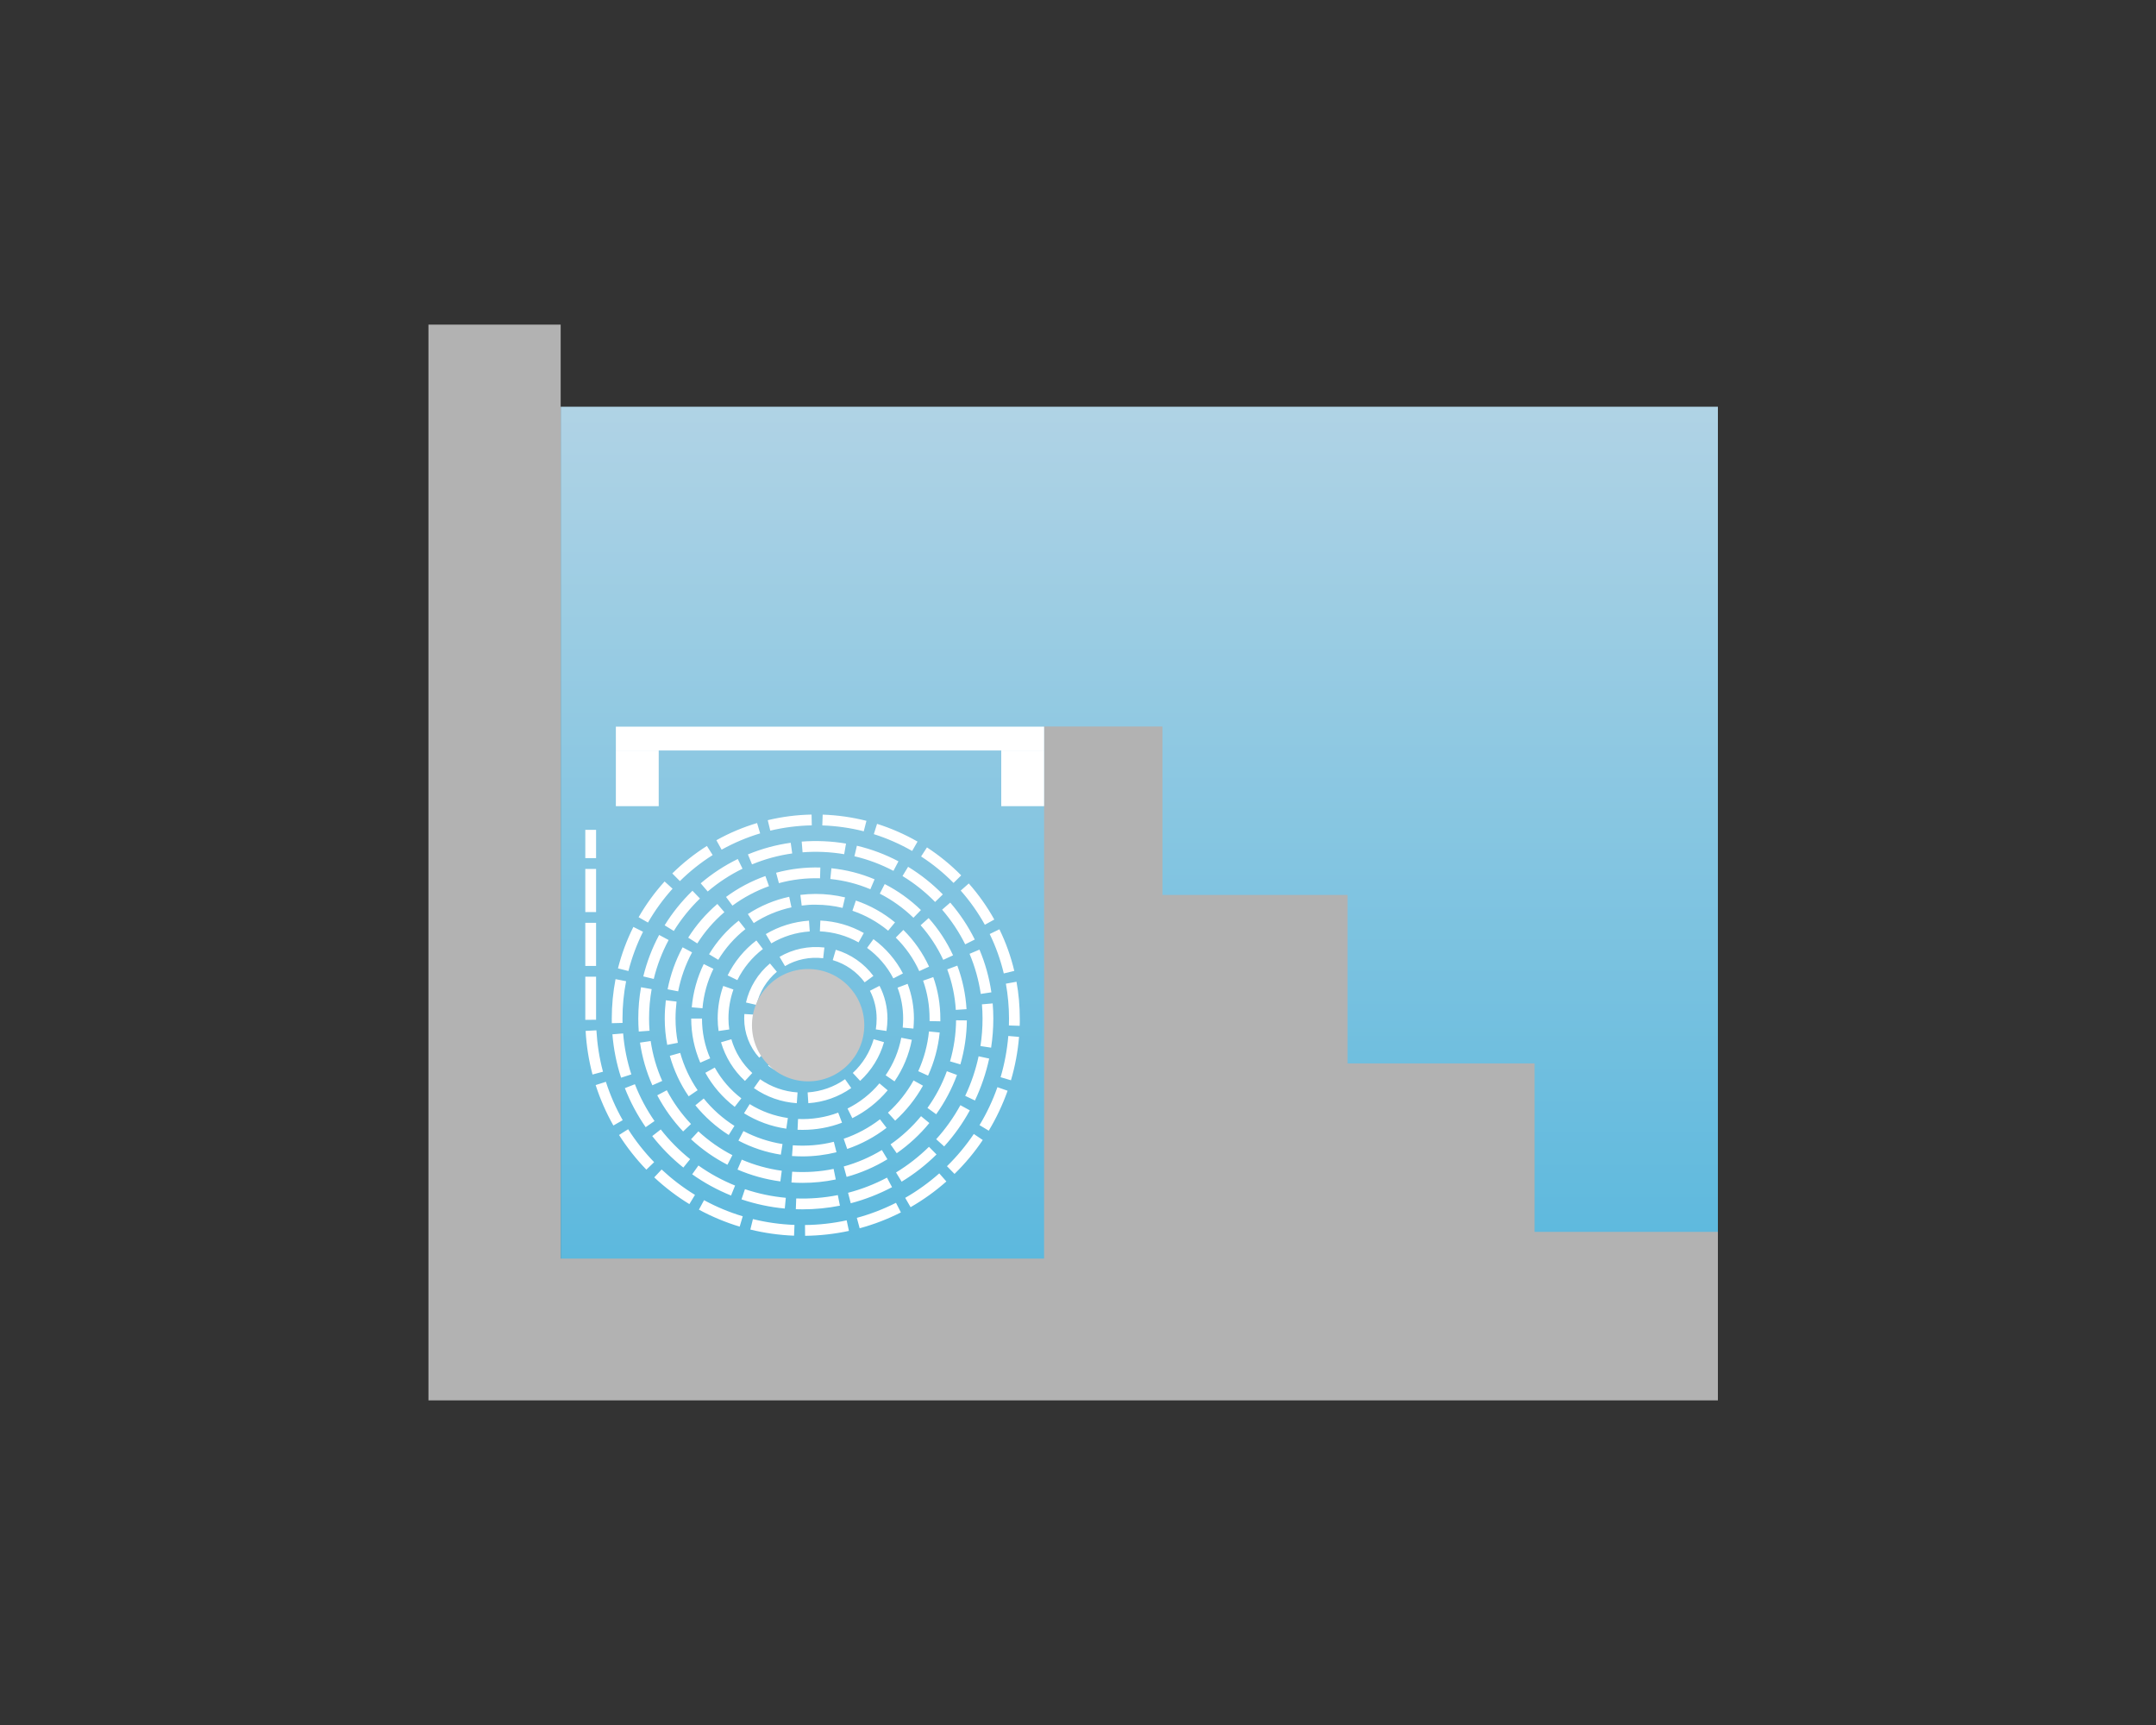 <?xml version="1.0" encoding="utf-8"?>
<!-- Generator: Adobe Illustrator 27.2.0, SVG Export Plug-In . SVG Version: 6.00 Build 0)  -->
<svg version="1.1" xmlns="http://www.w3.org/2000/svg" xmlns:xlink="http://www.w3.org/1999/xlink" x="0px" y="0px"
	 viewBox="0 0 400 320" enable-background="new 0 0 400 320" xml:space="preserve">
<rect x="0" y="0" width="400" height="320" fill="#333333" stroke="none"/>
<g id="Calque_1" display="none">
	<linearGradient id="SVGID_1_" gradientUnits="userSpaceOnUse" x1="211.544" y1="75.819" x2="211.544" y2="243.451">
		<stop  offset="0" style="stop-color:#B0D3E5"/>
		<stop  offset="1" style="stop-color:#57B7DD"/>
	</linearGradient>
	<rect x="104.2" y="75.82" display="inline" fill="url(#SVGID_1_)" width="214.7" height="167.63"/>
	<polygon display="inline" fill="#B2B2B2" points="104.13,233.48 104.13,60.22 79.6,60.22 79.6,259.78 318.83,259.78 318.89,232.89 
			"/>
	<rect x="114.37" y="138.8" display="inline" fill="#FFFFFF" width="83.81" height="4.42"/>
	<rect x="114.37" y="143.21" display="inline" fill="#FFFFFF" width="7.95" height="10.34"/>
	<rect x="185.88" y="143.21" display="inline" fill="#FFFFFF" width="7.95" height="10.34"/>
	
		<rect x="153.55" y="183.43" transform="matrix(-1.836970e-16 1 -1 -1.836970e-16 381.612 -10.34)" display="inline" fill="#FFFFFF" width="84.85" height="4.42"/>
	<rect x="185.88" y="217.72" display="inline" fill="#FFFFFF" width="7.95" height="10.34"/>
	<g display="inline">
		<g>
			<path fill="#FFFFFF" d="M149.7,229.25l-0.02-2c2.61-0.03,5.21-0.32,7.73-0.87l0.42,1.96
				C155.18,228.91,152.44,229.22,149.7,229.25z M147.65,229.23c-2.74-0.11-5.47-0.49-8.11-1.14l0.48-1.94
				c2.51,0.62,5.1,0.98,7.71,1.08L147.65,229.23z M159.83,227.85l-0.52-1.93c2.5-0.68,4.95-1.62,7.26-2.79l0.91,1.78
				C165.03,226.15,162.46,227.14,159.83,227.85z M137.57,227.55c-2.61-0.79-5.16-1.85-7.56-3.15l0.95-1.76
				c2.28,1.24,4.7,2.25,7.18,2.99L137.57,227.55z M149.23,224.34c-0.42,0-0.84-0.01-1.25-0.02l0.07-2c2.58,0.09,5.2-0.12,7.72-0.62
				l0.39,1.96C153.9,224.12,151.56,224.34,149.23,224.34z M145.93,224.19c-2.74-0.25-5.44-0.83-8.03-1.7l0.64-1.89
				c2.45,0.83,5,1.36,7.58,1.6L145.93,224.19z M169.27,223.94l-1-1.73c2.25-1.29,4.38-2.82,6.32-4.54l1.32,1.5
				C173.88,220.98,171.64,222.58,169.27,223.94z M128.23,223.37c-2.33-1.42-4.52-3.09-6.52-4.96l1.37-1.46
				c1.9,1.77,3.98,3.36,6.2,4.71L128.23,223.37z M158.17,223.21l-0.5-1.94c2.5-0.65,4.93-1.6,7.22-2.81l0.94,1.77
				C163.4,221.51,160.83,222.52,158.17,223.21z M135.96,221.78c-2.54-1.03-4.96-2.35-7.21-3.94l1.16-1.63
				c2.12,1.5,4.4,2.75,6.8,3.72L135.96,221.78z M149.25,219.43c0,0-0.01,0-0.01,0c-0.68,0-1.38-0.02-2.06-0.07l0.13-2
				c0.64,0.04,1.27,0.05,1.94,0.06c1.93,0,3.87-0.2,5.75-0.58l0.4,1.96C153.38,219.22,151.31,219.43,149.25,219.43z M167.61,219.21
				l-1.04-1.71c2.21-1.34,4.26-2.95,6.11-4.76l1.4,1.42C172.13,216.09,169.95,217.79,167.61,219.21z M145.11,219.15
				c-2.74-0.37-5.41-1.11-7.95-2.2l0.79-1.84c2.37,1.02,4.87,1.71,7.42,2.06L145.11,219.15z M157.4,218.32l-0.53-1.93
				c2.48-0.69,4.86-1.71,7.07-3.05l1.03,1.71C162.61,216.49,160.06,217.59,157.4,218.32z M177.42,217.77l-1.4-1.43
				c1.86-1.81,3.53-3.83,4.98-5.98l1.66,1.12C181.14,213.75,179.38,215.86,177.42,217.77z M120.25,216.98
				c-1.9-1.96-3.6-4.13-5.07-6.43l1.69-1.07c1.39,2.19,3.01,4.24,4.82,6.11L120.25,216.98z M127.11,216.59
				c-2.14-1.71-4.08-3.68-5.77-5.84l1.58-1.23c1.6,2.04,3.43,3.89,5.45,5.51L127.11,216.59z M135.29,216.07
				c-2.45-1.26-4.72-2.85-6.75-4.73l1.36-1.47c1.9,1.75,4.02,3.24,6.31,4.42L135.29,216.07z M149.24,214.52c0,0-0.01,0-0.01,0
				c-0.65,0-1.31-0.03-1.96-0.07l0.15-1.99c0.61,0.04,1.24,0.03,1.82,0.07c1.96,0,3.91-0.24,5.79-0.72l0.49,1.94
				C153.48,214.25,151.37,214.52,149.24,214.52z M145.2,214.2c-2.76-0.43-5.4-1.31-7.87-2.61l0.93-1.77c2.27,1.19,4.71,2,7.25,2.41
				L145.2,214.2z M166.7,213.94l-1.15-1.64c2.11-1.48,4.02-3.24,5.66-5.23l1.54,1.27C171,210.47,168.97,212.35,166.7,213.94z
				 M157.52,213.15l-0.65-1.89c2.43-0.83,4.69-2.04,6.73-3.61l1.22,1.58C162.61,210.93,160.15,212.25,157.52,213.15z M175.51,212.68
				l-1.48-1.34c1.74-1.92,3.25-4.05,4.49-6.31l1.75,0.96C178.95,208.39,177.35,210.64,175.51,212.68z M135.54,210.55
				c-2.35-1.49-4.43-3.35-6.19-5.51l1.55-1.26c1.62,2,3.54,3.71,5.7,5.08L135.54,210.55z M127.07,209.89
				c-1.9-2.01-3.51-4.26-4.8-6.7l1.77-0.94c1.2,2.28,2.71,4.38,4.49,6.26L127.07,209.89z M183.77,209.75l-1.71-1.03
				c1.34-2.22,2.46-4.59,3.32-7.04l1.89,0.66C186.36,204.92,185.18,207.41,183.77,209.75z M149.24,209.6
				C149.24,209.6,149.23,209.6,149.24,209.6c-0.32,0-0.63-0.01-0.94-0.02l0.09-2c0.28,0.01,0.56,0.02,0.84,0.02c0,0,0.01,0,0.01,0
				c2.27,0,4.49-0.4,6.6-1.2l0.71,1.87C154.21,209.15,151.75,209.6,149.24,209.6z M146.21,209.38c-2.8-0.41-5.44-1.37-7.84-2.86
				l1.05-1.7c2.17,1.34,4.55,2.21,7.08,2.58L146.21,209.38z M120.12,209.1c-1.56-2.26-2.86-4.69-3.86-7.24l1.86-0.73
				c0.94,2.41,2.17,4.7,3.64,6.83L120.12,209.1z M114.13,208.79c-1.35-2.38-2.45-4.9-3.29-7.5l1.9-0.61
				c0.79,2.47,1.84,4.87,3.12,7.12L114.13,208.79z M166.42,207.89l-1.34-1.48c1.9-1.73,3.5-3.74,4.75-5.98l1.75,0.97
				C170.22,203.83,168.48,206.01,166.42,207.89z M158.47,207.43l-0.89-1.79c2.28-1.14,4.27-2.71,5.92-4.66l1.53,1.29
				C163.2,204.43,160.99,206.17,158.47,207.43z M174.02,206.7l-1.62-1.17c1.51-2.1,2.72-4.39,3.6-6.81l1.88,0.69
				C176.93,202,175.63,204.45,174.02,206.7z M136.64,205.33c-2.24-1.73-4.08-3.85-5.45-6.32l1.75-0.97c1.24,2.23,2.9,4.15,4.93,5.71
				L136.64,205.33z M148.17,204.65c-2.86-0.19-5.61-1.16-7.96-2.8l1.15-1.64c2.05,1.43,4.45,2.28,6.94,2.44L148.17,204.65z
				 M150.3,204.65l-0.13-2c2.5-0.17,4.9-1.01,6.94-2.45l1.15,1.64C155.91,203.49,153.16,204.46,150.3,204.65z M181.21,204.15
				l-1.81-0.86c1.11-2.34,1.95-4.81,2.49-7.34l1.96,0.42C183.28,199.05,182.39,201.67,181.21,204.15z M128.11,203.37
				c-1.57-2.3-2.75-4.83-3.5-7.51l1.93-0.54c0.69,2.47,1.78,4.8,3.23,6.92L128.11,203.37z M121.37,201.33
				c-1.12-2.52-1.89-5.19-2.29-7.92l1.98-0.29c0.37,2.55,1.09,5.04,2.14,7.4L121.37,201.33z M166.29,200.6l-1.65-1.13
				c1.44-2.11,2.42-4.45,2.9-6.96l1.96,0.38C168.97,195.67,167.89,198.26,166.29,200.6z M138.55,200.51
				c-2.11-1.95-3.64-4.43-4.44-7.17l1.92-0.56c0.69,2.4,2.03,4.56,3.88,6.26L138.55,200.51z M159.92,200.51l-1.36-1.47
				c1.84-1.7,3.18-3.87,3.87-6.26l1.92,0.55C163.56,196.08,162.03,198.56,159.92,200.51z M187.89,200.39l-1.92-0.57
				c0.73-2.48,1.21-5.05,1.43-7.65l1.99,0.17C189.17,195.07,188.67,197.78,187.89,200.39z M115.57,199.92
				c-0.85-2.6-1.39-5.31-1.61-8.05l1.99-0.16c0.21,2.59,0.72,5.14,1.52,7.6L115.57,199.92z M149.23,199.77
				c-2.33,0-4.54-0.72-6.41-2.09l1.18-1.61c1.95,1.43,4.44,1.99,6.81,1.56l0.36,1.97C150.54,199.72,149.89,199.77,149.23,199.77z
				 M172.51,199.54l-1.82-0.83c1.06-2.33,1.73-4.81,1.99-7.37l1.99,0.2C174.39,194.32,173.66,197.01,172.51,199.54z M110.27,199.33
				c-0.7-2.63-1.13-5.35-1.28-8.09l2-0.11c0.15,2.6,0.55,5.18,1.22,7.68L110.27,199.33z M153.29,198.99l-0.75-1.85
				c2.24-0.91,4.03-2.72,4.91-4.97l1.86,0.73C158.24,195.66,156.04,197.88,153.29,198.99z M178.51,197.45l-1.92-0.56
				c0.71-2.46,1.09-5.03,1.12-7.62l2,0.02C179.68,192.06,179.28,194.81,178.51,197.45z M130.26,197.12
				c-1.11-2.58-1.68-5.33-1.68-8.17h2c0,2.57,0.51,5.05,1.52,7.38L130.26,197.12z M141.19,196.21c-1.8-1.99-2.79-4.57-2.79-7.26
				c0-0.28,0.01-0.56,0.03-0.84l2,0.12c-0.01,0.24-0.02,0.47-0.02,0.71c0,2.19,0.81,4.29,2.27,5.92L141.19,196.21z M149.23,194.86
				c-1.03,0-2.05-0.27-2.94-0.78l1-1.73c0.59,0.34,1.26,0.51,1.94,0.51c1.49,0,2.84-0.83,3.5-2.16l1.79,0.89
				C153.51,193.61,151.49,194.86,149.23,194.86z M184.22,194.35l-1.98-0.3c0.26-1.67,0.39-3.39,0.39-5.1c0-0.88-0.04-1.77-0.11-2.64
				l1.99-0.17c0.08,0.93,0.12,1.87,0.12,2.81C184.63,190.76,184.49,192.57,184.22,194.35z M124.13,193.83
				c-0.31-1.6-0.46-3.24-0.46-4.88c0-1.13,0.07-2.27,0.2-3.39l1.99,0.24c-0.12,1.04-0.19,2.1-0.19,3.15c0,1.52,0.14,3.03,0.43,4.5
				L124.13,193.83z M144.5,192.5c-0.77-1.03-1.18-2.26-1.18-3.55c0-1.87,0.6-3.63,1.73-5.1l1.58,1.22
				c-0.86,1.12-1.32,2.46-1.32,3.88c0,0.86,0.27,1.67,0.78,2.35L144.5,192.5z M118.84,191.36c-0.06-0.8-0.09-1.61-0.09-2.41
				c0-1.95,0.17-3.9,0.51-5.81l1.97,0.35c-0.32,1.79-0.48,3.62-0.48,5.46c0,0.75,0.03,1.51,0.09,2.25L118.84,191.36z M133.66,191.25
				c-0.11-0.76-0.17-1.54-0.17-2.31c0-2.07,0.35-4.11,1.03-6.05l1.89,0.66c-0.61,1.73-0.92,3.54-0.92,5.39
				c0,0.67,0.05,1.35,0.15,2.02L133.66,191.25z M164.8,191.25l-1.98-0.29c0.1-0.66,0.15-1.34,0.15-2.01c0-1.82-0.42-3.56-1.24-5.16
				l1.78-0.91c0.96,1.86,1.47,3.96,1.47,6.08C164.97,189.72,164.92,190.49,164.8,191.25z M169.8,190.81l-1.99-0.18
				c0.05-0.56,0.08-1.13,0.08-1.69c0-1.98-0.35-3.91-1.04-5.73l1.87-0.71c0.78,2.06,1.17,4.22,1.17,6.44
				C169.89,189.57,169.86,190.19,169.8,190.81z M159.91,190.77l-1.97-0.33c0.08-0.49,0.12-0.99,0.12-1.49c0-1.85-0.8-3.61-2.21-4.82
				l1.31-1.51c1.84,1.59,2.9,3.9,2.9,6.34C160.06,189.56,160.01,190.17,159.91,190.77z M189.52,190.3l-2-0.07
				c0.01-0.43,0.02-0.86,0.02-1.29c0-2.17-0.19-4.35-0.58-6.46l1.97-0.36c0.41,2.23,0.61,4.53,0.61,6.82
				C189.54,189.4,189.53,189.85,189.52,190.3z M113.85,189.81c-0.01-0.29-0.01-0.58-0.01-0.87c0-2.46,0.24-4.91,0.7-7.3l1.96,0.38
				c-0.44,2.26-0.67,4.59-0.67,6.92c0,0.27,0,0.54,0.01,0.82L113.85,189.81z M174.79,189.47l-2-0.04l0-0.48
				c0-2.41-0.4-4.78-1.19-7.03l1.89-0.66c0.87,2.46,1.31,5.05,1.31,7.69C174.8,189.12,174.8,189.29,174.79,189.47z M155.14,189.28
				l-2-0.12c0-0.07,0.01-0.15,0.01-0.22c0-0.8-0.65-1.46-1.46-1.46s-1.46,0.65-1.46,1.46h-2c0-1.91,1.55-3.46,3.46-3.46
				c1.91,0,3.46,1.55,3.46,3.46C155.14,189.06,155.14,189.17,155.14,189.28z M108.92,189.19l0-8.01h2l0,7.99L108.92,189.19z
				 M177.66,187.34c-0.16-2.58-0.69-5.1-1.59-7.51l1.87-0.7c0.97,2.59,1.54,5.31,1.71,8.08L177.66,187.34z M130.66,187.04
				l-1.99-0.18c0.25-2.8,1-5.5,2.22-8.02l1.8,0.88C131.57,182.02,130.89,184.48,130.66,187.04z M140.69,186.42l-1.95-0.45
				c0.64-2.81,2.22-5.38,4.45-7.24l1.28,1.54C142.58,181.85,141.23,184.03,140.69,186.42z M182.29,184.38
				c-0.38-2.56-1.08-5.06-2.08-7.44l1.84-0.78c1.07,2.53,1.81,5.2,2.21,7.92L182.29,184.38z M126.15,183.9l-1.96-0.38
				c0.53-2.72,1.47-5.34,2.78-7.79l1.76,0.94C127.51,178.94,126.65,181.37,126.15,183.9z M147.86,183.85l-1.2-1.6
				c1.46-1.1,3.2-1.68,5.03-1.68c1.25,0,2.45,0.27,3.57,0.8l-0.85,1.81C152.31,182.19,149.73,182.45,147.86,183.85z M160.76,182.23
				c-1.47-1.98-3.57-3.44-5.92-4.12l0.56-1.92c2.77,0.8,5.25,2.53,6.98,4.85L160.76,182.23z M137.13,181.82l-1.8-0.88
				c1.24-2.53,3.08-4.77,5.33-6.48l1.21,1.59C139.88,177.58,138.24,179.57,137.13,181.82z M121.63,181.59l-1.94-0.47
				c0.65-2.67,1.64-5.26,2.94-7.69l1.76,0.94C123.16,176.66,122.24,179.09,121.63,181.59z M166.08,181.5
				c-1.15-2.23-2.84-4.18-4.87-5.66l1.18-1.62c2.28,1.66,4.17,3.86,5.47,6.36L166.08,181.5z M186.56,180.58
				c-0.6-2.52-1.48-4.98-2.61-7.31l1.8-0.88c1.2,2.46,2.13,5.06,2.76,7.72L186.56,180.58z M170.89,180.15
				c-1.06-2.33-2.53-4.42-4.35-6.22l1.41-1.42c2,1.97,3.6,4.26,4.77,6.81L170.89,180.15z M116.93,180.13l-1.94-0.49
				c0.67-2.65,1.63-5.24,2.86-7.69l1.79,0.9C118.47,175.17,117.56,177.62,116.93,180.13z M145.97,179.22l-1.01-1.72
				c2.48-1.46,5.45-2.07,8.32-1.73l-0.23,1.99C150.6,177.45,148.08,177.97,145.97,179.22z M110.92,179.19h-2v-8h2V179.19z
				 M175.34,178.06c-1.08-2.33-2.49-4.49-4.2-6.42l1.49-1.33c1.85,2.07,3.37,4.4,4.53,6.91L175.34,178.06z M133.6,178.05l-1.71-1.03
				c1.45-2.4,3.3-4.5,5.5-6.23l1.24,1.57C136.61,173.94,134.92,175.86,133.6,178.05z M179.41,175.18c-1.15-2.31-2.59-4.48-4.28-6.43
				l1.51-1.31c1.8,2.09,3.33,4.39,4.55,6.85L179.41,175.18z M129.7,175.01l-1.69-1.07c1.49-2.34,3.3-4.44,5.41-6.25l1.3,1.52
				C132.77,170.88,131.08,172.84,129.7,175.01z M143.44,175l-1.02-1.72c2.42-1.44,5.19-2.3,8.01-2.49l0.14,2
				C148.02,172.96,145.62,173.71,143.44,175z M159.62,174.82c-2.21-1.24-4.63-1.93-7.18-2.05l0.09-2c2.86,0.13,5.58,0.91,8.06,2.31
				L159.62,174.82z M125.35,172.69l-1.7-1.05c1.44-2.34,3.18-4.49,5.16-6.41l1.39,1.44C128.34,168.47,126.71,170.5,125.35,172.69z
				 M165.12,172.65c-1.98-1.63-4.21-2.88-6.63-3.7l0.64-1.89c2.65,0.9,5.09,2.26,7.26,4.05L165.12,172.65z M183.05,171.55
				c-1.26-2.26-2.77-4.39-4.48-6.34l1.5-1.32c1.81,2.05,3.41,4.3,4.73,6.69L183.05,171.55z M140.18,171.24l-1.09-1.68
				c2.35-1.53,4.94-2.61,7.67-3.2l0.42,1.96C144.69,168.86,142.33,169.84,140.18,171.24z M120.56,171.14l-1.74-0.99
				c1.36-2.37,2.98-4.6,4.82-6.63l1.48,1.34C123.38,166.78,121.84,168.89,120.56,171.14z M169.8,170.25
				c-1.85-1.79-3.95-3.3-6.24-4.47l0.91-1.78c2.46,1.26,4.72,2.88,6.72,4.82L169.8,170.25z M110.92,169.19h-2v-8h2V169.19z
				 M156.65,168.42c-2.46-0.59-5.09-0.74-7.58-0.43l-0.25-1.98c2.73-0.34,5.6-0.18,8.3,0.47L156.65,168.42z M136.23,168l-1.19-1.61
				c2.23-1.65,4.69-2.95,7.3-3.88l0.67,1.88C140.58,165.26,138.3,166.47,136.23,168z M173.82,167.32c-1.81-1.85-3.84-3.47-6.05-4.81
				l1.04-1.71c2.35,1.43,4.51,3.15,6.44,5.12L173.82,167.32z M131.63,165.38l-1.3-1.52c2.1-1.79,4.41-3.3,6.88-4.51l0.88,1.8
				C135.78,162.27,133.61,163.7,131.63,165.38z M161.82,164.97c-2.36-1-4.86-1.64-7.43-1.9l0.2-1.99c2.76,0.28,5.46,0.97,8.01,2.05
				L161.82,164.97z M144.84,163.83l-0.52-1.93c2.66-0.72,5.46-1.04,8.21-0.97l-0.06,2C149.9,162.86,147.31,163.16,144.84,163.83z
				 M177.24,163.79c-1.82-1.85-3.84-3.5-6.01-4.91l1.09-1.68c2.29,1.49,4.43,3.24,6.35,5.19L177.24,163.79z M126.47,163.45
				l-1.41-1.42c1.95-1.93,4.11-3.64,6.42-5.1l1.07,1.69C130.36,160,128.32,161.63,126.47,163.45z M166.09,161.55
				c-2.29-1.2-4.72-2.12-7.24-2.71l0.46-1.95c2.68,0.63,5.27,1.6,7.71,2.89L166.09,161.55z M139.86,160.35l-0.76-1.85
				c2.54-1.05,5.21-1.78,7.94-2.16l0.28,1.98C144.75,158.68,142.24,159.36,139.86,160.35z M156.96,158.45
				c-2.52-0.43-5.16-0.55-7.72-0.35l-0.16-1.99c2.72-0.21,5.53-0.09,8.22,0.37L156.96,158.45z M169.57,157.86
				c-2.25-1.29-4.64-2.34-7.11-3.12l0.6-1.91c2.61,0.82,5.13,1.93,7.51,3.29L169.57,157.86z M134.22,157.62l-0.97-1.75
				c2.39-1.34,4.93-2.41,7.55-3.19l0.57,1.92C138.89,155.34,136.48,156.36,134.22,157.62z M160.58,154.21
				c-2.5-0.64-5.09-1-7.69-1.09l0.07-2c2.74,0.09,5.47,0.48,8.12,1.15L160.58,154.21z M143.25,154.09l-0.47-1.94
				c2.65-0.64,5.38-0.99,8.13-1.04l0.04,2C148.35,153.16,145.76,153.49,143.25,154.09z"/>
		</g>
	</g>
	<circle display="inline" fill="#C6C6C6" cx="150.27" cy="190.18" r="10.42"/>
</g>
<g id="Calque_2" display="none">
	
		<linearGradient id="SVGID_00000108283606896417687630000007388527106238207390_" gradientUnits="userSpaceOnUse" x1="211.544" y1="75.819" x2="211.544" y2="233.475">
		<stop  offset="0" style="stop-color:#B0D3E5"/>
		<stop  offset="1" style="stop-color:#57B7DD"/>
	</linearGradient>
	<polygon display="inline" fill="url(#SVGID_00000108283606896417687630000007388527106238207390_)" points="318.89,75.82 
		191.83,75.82 104.2,75.82 104.2,134.8 104.2,233.48 193.83,233.48 193.83,134.8 318.89,134.8 	"/>
	<rect x="114.37" y="134.8" display="inline" fill="#FFFFFF" width="79.45" height="4.42"/>
	<rect x="114.37" y="139.21" display="inline" fill="#FFFFFF" width="7.95" height="10.34"/>
	<rect x="185.87" y="139.21" display="inline" fill="#FFFFFF" width="7.95" height="10.34"/>
	<g display="inline">
		<g>
			<path fill="#FFFFFF" d="M149.7,229.25l-0.02-2c2.61-0.03,5.21-0.32,7.73-0.87l0.42,1.96
				C155.18,228.91,152.45,229.22,149.7,229.25z M147.66,229.23c-2.74-0.11-5.46-0.49-8.11-1.14l0.48-1.94
				c2.51,0.62,5.1,0.98,7.71,1.08L147.66,229.23z M159.83,227.85l-0.52-1.93c2.5-0.68,4.95-1.62,7.26-2.79l0.91,1.78
				C165.04,226.15,162.47,227.14,159.83,227.85z M137.57,227.55c-2.61-0.79-5.16-1.85-7.56-3.15l0.95-1.76
				c2.28,1.24,4.7,2.25,7.18,2.99L137.57,227.55z M149.23,224.34c-0.42,0-0.83-0.01-1.25-0.02l0.07-2c2.58,0.09,5.2-0.12,7.72-0.62
				l0.39,1.96C153.9,224.11,151.57,224.34,149.23,224.34z M145.93,224.19c-2.74-0.25-5.44-0.83-8.03-1.7l0.64-1.89
				c2.45,0.83,5,1.36,7.58,1.6L145.93,224.19z M169.27,223.94l-1-1.73c2.25-1.29,4.38-2.82,6.32-4.54l1.32,1.5
				C173.88,220.97,171.64,222.58,169.27,223.94z M128.23,223.37c-2.33-1.42-4.52-3.09-6.52-4.96l1.37-1.46
				c1.9,1.77,3.98,3.36,6.2,4.71L128.23,223.37z M158.17,223.2l-0.5-1.94c2.5-0.65,4.93-1.6,7.22-2.81l0.94,1.77
				C163.4,221.51,160.83,222.52,158.17,223.2z M135.96,221.78c-2.54-1.03-4.97-2.35-7.21-3.94l1.16-1.63c2.11,1.5,4.4,2.75,6.8,3.72
				L135.96,221.78z M149.23,219.43c-0.68,0-1.37-0.02-2.06-0.07l0.13-2c2.55,0.17,5.18,0,7.69-0.52l0.4,1.96
				C153.38,219.22,151.31,219.43,149.23,219.43z M167.61,219.21l-1.04-1.71c2.21-1.34,4.26-2.95,6.11-4.76l1.4,1.42
				C172.13,216.09,169.95,217.79,167.61,219.21z M145.12,219.15c-2.74-0.37-5.41-1.11-7.95-2.2l0.79-1.84
				c2.37,1.02,4.87,1.71,7.42,2.06L145.12,219.15z M157.4,218.32l-0.53-1.93c2.48-0.69,4.86-1.71,7.07-3.05l1.03,1.71
				C162.61,216.49,160.06,217.59,157.4,218.32z M177.43,217.77l-1.4-1.43c1.86-1.82,3.53-3.83,4.98-5.98l1.66,1.12
				C181.14,213.74,179.38,215.86,177.43,217.77z M120.25,216.98c-1.9-1.96-3.6-4.13-5.07-6.43l1.69-1.07
				c1.39,2.19,3.01,4.25,4.82,6.11L120.25,216.98z M127.12,216.6c-2.14-1.71-4.08-3.68-5.77-5.84l1.58-1.23
				c1.6,2.04,3.43,3.89,5.45,5.51L127.12,216.6z M135.3,216.07c-2.45-1.26-4.72-2.85-6.75-4.73l1.36-1.47
				c1.9,1.75,4.02,3.24,6.31,4.42L135.3,216.07z M149.23,214.52c-0.66,0-1.31-0.02-1.96-0.07l0.15-1.99
				c2.52,0.19,5.15-0.03,7.61-0.65l0.49,1.94C153.48,214.25,151.36,214.52,149.23,214.52z M145.21,214.2
				c-2.75-0.43-5.4-1.31-7.87-2.61l0.93-1.77c2.27,1.19,4.71,2,7.25,2.4L145.21,214.2z M166.71,213.93l-1.15-1.64
				c2.11-1.48,4.02-3.24,5.66-5.23l1.54,1.27C171,210.47,168.97,212.35,166.71,213.93z M157.52,213.14l-0.65-1.89
				c2.42-0.83,4.69-2.04,6.73-3.61l1.22,1.58C162.61,210.93,160.15,212.24,157.52,213.14z M175.51,212.67l-1.48-1.34
				c1.74-1.92,3.25-4.05,4.49-6.31l1.75,0.96C178.95,208.38,177.35,210.64,175.51,212.67z M135.54,210.55
				c-2.35-1.49-4.43-3.35-6.19-5.51l1.55-1.26c1.62,2,3.54,3.71,5.7,5.08L135.54,210.55z M127.07,209.89
				c-1.9-2.01-3.52-4.26-4.8-6.7l1.77-0.94c1.2,2.28,2.71,4.38,4.49,6.26L127.07,209.89z M183.77,209.75l-1.71-1.03
				c1.34-2.22,2.46-4.59,3.32-7.04l1.89,0.66C186.36,204.92,185.18,207.41,183.77,209.75z M149.23,209.6
				c-0.31,0-0.62-0.01-0.93-0.02l0.09-2c2.52,0.1,5.08-0.29,7.45-1.18l0.71,1.87C154.21,209.15,151.75,209.6,149.23,209.6z
				 M146.21,209.38c-2.8-0.41-5.44-1.37-7.84-2.86l1.05-1.7c2.17,1.34,4.55,2.21,7.08,2.58L146.21,209.38z M120.12,209.1
				c-1.56-2.26-2.86-4.69-3.86-7.24l1.86-0.73c0.94,2.4,2.17,4.7,3.64,6.83L120.12,209.1z M114.13,208.8
				c-1.35-2.38-2.45-4.9-3.29-7.5l1.9-0.61c0.79,2.47,1.84,4.87,3.12,7.13L114.13,208.8z M166.42,207.89l-1.34-1.48
				c1.9-1.73,3.5-3.74,4.75-5.98l1.75,0.97C170.22,203.83,168.48,206.01,166.42,207.89z M158.47,207.43l-0.89-1.79
				c2.28-1.14,4.27-2.71,5.92-4.67l1.53,1.29C163.2,204.43,160.99,206.17,158.47,207.43z M174.02,206.7l-1.63-1.17
				c1.51-2.1,2.72-4.39,3.6-6.81l1.88,0.69C176.93,202,175.63,204.45,174.02,206.7z M136.64,205.33c-2.24-1.73-4.08-3.85-5.45-6.32
				l1.75-0.97c1.24,2.23,2.9,4.15,4.93,5.71L136.64,205.33z M148.17,204.65c-2.86-0.19-5.61-1.16-7.96-2.8l1.15-1.64
				c2.05,1.43,4.45,2.28,6.95,2.44L148.17,204.65z M150.3,204.65l-0.13-2c2.5-0.17,4.9-1.01,6.94-2.45l1.15,1.64
				C155.91,203.49,153.16,204.46,150.3,204.65z M181.21,204.15l-1.81-0.86c1.11-2.34,1.95-4.81,2.49-7.34l1.96,0.42
				C183.28,199.05,182.39,201.67,181.21,204.15z M128.11,203.37c-1.58-2.3-2.75-4.83-3.5-7.51l1.93-0.54
				c0.69,2.47,1.78,4.8,3.23,6.92L128.11,203.37z M121.37,201.33c-1.12-2.52-1.89-5.19-2.29-7.92l1.98-0.29
				c0.37,2.55,1.09,5.04,2.14,7.4L121.37,201.33z M166.3,200.59l-1.65-1.13c1.44-2.11,2.42-4.45,2.9-6.96l1.96,0.38
				C168.97,195.66,167.89,198.26,166.3,200.59z M138.55,200.52c-2.11-1.95-3.65-4.43-4.44-7.17l1.92-0.56
				c0.69,2.4,2.03,4.56,3.88,6.26L138.55,200.52z M159.92,200.51l-1.36-1.47c1.84-1.7,3.18-3.87,3.87-6.26l1.92,0.55
				C163.56,196.08,162.03,198.56,159.92,200.51z M187.9,200.39l-1.92-0.57c0.73-2.48,1.21-5.06,1.43-7.65l1.99,0.17
				C189.17,195.07,188.67,197.78,187.9,200.39z M115.57,199.92c-0.85-2.6-1.39-5.31-1.61-8.05l1.99-0.16
				c0.21,2.59,0.72,5.14,1.52,7.6L115.57,199.92z M149.25,199.77c-0.01,0-0.01,0-0.02,0c-2.32,0-4.54-0.72-6.4-2.09l1.18-1.61
				c1.52,1.12,3.33,1.71,5.22,1.71c0.54,0.01,1.07-0.05,1.59-0.14l0.36,1.97C150.54,199.72,149.89,199.77,149.25,199.77z
				 M172.51,199.54l-1.82-0.83c1.06-2.33,1.73-4.81,1.99-7.37l1.99,0.2C174.39,194.31,173.66,197.01,172.51,199.54z M110.27,199.33
				c-0.7-2.63-1.13-5.35-1.28-8.08l2-0.11c0.15,2.6,0.56,5.18,1.22,7.68L110.27,199.33z M153.29,198.99l-0.75-1.85
				c2.24-0.91,4.03-2.72,4.91-4.97l1.86,0.73C158.24,195.66,156.04,197.88,153.29,198.99z M178.51,197.44l-1.92-0.56
				c0.71-2.46,1.09-5.03,1.12-7.62l2,0.02C179.68,192.06,179.28,194.81,178.51,197.44z M130.26,197.13
				c-1.11-2.58-1.68-5.33-1.68-8.18h2c0,2.57,0.51,5.05,1.52,7.38L130.26,197.13z M141.2,196.21c-1.8-1.99-2.79-4.57-2.79-7.26
				c0-0.28,0.01-0.56,0.03-0.84l2,0.12c-0.01,0.24-0.02,0.47-0.02,0.71c0,2.19,0.81,4.29,2.27,5.92L141.2,196.21z M149.23,194.86
				c-1.03,0-2.05-0.27-2.94-0.78l1-1.73c0.59,0.34,1.26,0.51,1.94,0.51c1.49,0,2.84-0.83,3.5-2.16l1.79,0.89
				C153.51,193.61,151.49,194.86,149.23,194.86z M184.22,194.35l-1.98-0.3c0.26-1.67,0.39-3.39,0.39-5.09
				c0-0.88-0.04-1.77-0.11-2.64l1.99-0.17c0.08,0.93,0.12,1.88,0.12,2.81C184.63,190.76,184.49,192.57,184.22,194.35z
				 M124.13,193.83c-0.31-1.6-0.47-3.24-0.47-4.88c0-1.13,0.07-2.27,0.2-3.38l1.99,0.24c-0.12,1.04-0.19,2.1-0.19,3.15
				c0,1.52,0.14,3.03,0.43,4.51L124.13,193.83z M144.5,192.5c-0.78-1.03-1.19-2.26-1.19-3.55c0-1.87,0.6-3.63,1.73-5.1l1.58,1.22
				c-0.86,1.12-1.32,2.46-1.32,3.88c0,0.86,0.27,1.67,0.78,2.35L144.5,192.5z M118.84,191.36c-0.06-0.8-0.09-1.61-0.09-2.41
				c0-1.95,0.17-3.9,0.51-5.81l1.97,0.35c-0.32,1.79-0.48,3.62-0.48,5.46c0,0.75,0.03,1.51,0.09,2.26L118.84,191.36z M133.66,191.26
				c-0.11-0.76-0.17-1.54-0.17-2.31c0-2.08,0.35-4.11,1.03-6.05l1.89,0.66c-0.61,1.72-0.92,3.54-0.92,5.39
				c0,0.68,0.05,1.35,0.15,2.02L133.66,191.26z M164.8,191.25l-1.98-0.29c0.1-0.66,0.15-1.33,0.15-2.01c0-1.82-0.42-3.56-1.24-5.16
				l1.78-0.91c0.96,1.86,1.47,3.96,1.47,6.08C164.97,189.72,164.92,190.49,164.8,191.25z M169.8,190.81l-1.99-0.18
				c0.05-0.55,0.07-1.12,0.07-1.68c0-1.98-0.35-3.91-1.04-5.74l1.87-0.71c0.78,2.06,1.17,4.22,1.17,6.44
				C169.89,189.57,169.86,190.2,169.8,190.81z M159.91,190.77l-1.97-0.33c0.08-0.49,0.12-0.99,0.12-1.49c0-1.85-0.8-3.61-2.21-4.82
				l1.31-1.51c1.84,1.59,2.9,3.9,2.9,6.34C160.06,189.56,160.01,190.17,159.91,190.77z M189.52,190.3l-2-0.07
				c0.01-0.43,0.02-0.85,0.02-1.29c0-2.17-0.2-4.35-0.58-6.46l1.97-0.36c0.41,2.24,0.61,4.53,0.61,6.82
				C189.54,189.4,189.53,189.85,189.52,190.3z M113.85,189.82c-0.01-0.29-0.01-0.58-0.01-0.87c0-2.46,0.24-4.91,0.7-7.3l1.96,0.38
				c-0.44,2.26-0.67,4.59-0.67,6.92c0,0.27,0,0.55,0.01,0.82L113.85,189.82z M174.79,189.46l-2-0.04l0-0.47
				c0-2.41-0.4-4.78-1.2-7.03l1.89-0.66c0.87,2.46,1.31,5.05,1.31,7.69C174.8,189.12,174.8,189.29,174.79,189.46z M155.14,189.28
				l-2-0.12c0-0.07,0.01-0.15,0.01-0.22c0-0.8-0.65-1.46-1.46-1.46s-1.46,0.65-1.46,1.46h-2c0-1.91,1.55-3.46,3.46-3.46
				c1.91,0,3.46,1.55,3.46,3.46C155.14,189.06,155.14,189.17,155.14,189.28z M108.92,189.19l0-8.01h2l0,7.99L108.92,189.19z
				 M177.66,187.34c-0.16-2.58-0.69-5.1-1.59-7.51l1.87-0.7c0.97,2.59,1.54,5.31,1.71,8.08L177.66,187.34z M130.66,187.04
				l-1.99-0.18c0.25-2.8,1-5.5,2.22-8.02l1.8,0.88C131.57,182.02,130.89,184.49,130.66,187.04z M140.69,186.42l-1.95-0.45
				c0.64-2.81,2.22-5.38,4.45-7.24l1.28,1.54C142.58,181.85,141.23,184.03,140.69,186.42z M182.29,184.38
				c-0.38-2.56-1.08-5.06-2.08-7.44l1.84-0.78c1.07,2.53,1.81,5.2,2.21,7.92L182.29,184.38z M126.15,183.9l-1.96-0.38
				c0.53-2.72,1.47-5.34,2.78-7.79l1.76,0.94C127.51,178.94,126.65,181.37,126.15,183.9z M147.86,183.85l-1.2-1.6
				c1.46-1.1,3.2-1.68,5.03-1.68c1.25,0,2.45,0.27,3.57,0.8l-0.85,1.81C152.3,182.19,149.73,182.45,147.86,183.85z M160.76,182.23
				c-1.47-1.98-3.57-3.44-5.92-4.12l0.56-1.92c2.77,0.8,5.25,2.52,6.98,4.85L160.76,182.23z M137.13,181.82l-1.8-0.88
				c1.24-2.53,3.08-4.77,5.32-6.48l1.21,1.59C139.88,177.58,138.24,179.57,137.13,181.82z M121.63,181.6l-1.94-0.47
				c0.65-2.67,1.64-5.26,2.94-7.69l1.76,0.94C123.16,176.66,122.24,179.09,121.63,181.6z M166.08,181.49
				c-1.15-2.22-2.84-4.18-4.87-5.66l1.18-1.62c2.28,1.66,4.17,3.86,5.47,6.36L166.08,181.49z M186.56,180.58
				c-0.6-2.52-1.48-4.98-2.62-7.31l1.8-0.88c1.2,2.46,2.13,5.06,2.76,7.72L186.56,180.58z M170.89,180.15
				c-1.06-2.32-2.53-4.42-4.36-6.22l1.41-1.42c2,1.97,3.6,4.27,4.77,6.81L170.89,180.15z M116.93,180.13l-1.94-0.49
				c0.67-2.65,1.63-5.24,2.86-7.69l1.79,0.9C118.47,175.17,117.56,177.62,116.93,180.13z M145.97,179.22l-1.01-1.72
				c2.48-1.46,5.45-2.07,8.32-1.74l-0.23,1.99C150.59,177.45,148.08,177.97,145.97,179.22z M110.92,179.19h-2v-8h2V179.19z
				 M175.34,178.06c-1.08-2.33-2.49-4.49-4.21-6.42l1.49-1.33c1.85,2.07,3.37,4.4,4.53,6.91L175.34,178.06z M133.6,178.05
				l-1.71-1.03c1.45-2.4,3.3-4.5,5.5-6.23l1.24,1.57C136.61,173.94,134.92,175.86,133.6,178.05z M179.41,175.18
				c-1.15-2.31-2.59-4.47-4.28-6.43l1.51-1.31c1.8,2.09,3.33,4.39,4.55,6.85L179.41,175.18z M129.7,175.01l-1.69-1.07
				c1.48-2.34,3.3-4.44,5.41-6.25l1.3,1.52C132.77,170.89,131.08,172.84,129.7,175.01z M143.43,175l-1.02-1.72
				c2.42-1.44,5.19-2.3,8.01-2.49l0.14,2C148.02,172.96,145.62,173.71,143.43,175z M159.62,174.82c-2.21-1.25-4.63-1.93-7.18-2.05
				l0.09-2c2.86,0.13,5.58,0.91,8.07,2.3L159.62,174.82z M125.35,172.7l-1.7-1.05c1.44-2.34,3.18-4.49,5.16-6.41l1.39,1.44
				C128.34,168.48,126.7,170.5,125.35,172.7z M165.12,172.65c-1.98-1.63-4.21-2.88-6.63-3.7l0.64-1.89c2.65,0.9,5.09,2.26,7.26,4.05
				L165.12,172.65z M183.05,171.55c-1.26-2.26-2.77-4.4-4.48-6.34l1.5-1.32c1.81,2.05,3.41,4.3,4.73,6.69L183.05,171.55z
				 M140.18,171.24l-1.09-1.68c2.35-1.53,4.93-2.61,7.67-3.2l0.42,1.96C144.68,168.86,142.33,169.84,140.18,171.24z M120.56,171.14
				l-1.74-0.99c1.36-2.37,2.98-4.6,4.82-6.63l1.48,1.34C123.38,166.78,121.84,168.89,120.56,171.14z M169.8,170.25
				c-1.85-1.79-3.95-3.3-6.24-4.47l0.91-1.78c2.46,1.26,4.72,2.88,6.72,4.82L169.8,170.25z M110.92,169.19h-2v-8h2V169.19z
				 M156.65,168.42c-2.45-0.59-5.06-0.74-7.58-0.42l-0.25-1.98c2.76-0.34,5.61-0.18,8.3,0.46L156.65,168.42z M136.23,168l-1.19-1.61
				c2.23-1.65,4.69-2.96,7.3-3.88l0.67,1.88C140.58,165.26,138.3,166.47,136.23,168z M173.82,167.32c-1.81-1.85-3.84-3.47-6.05-4.81
				l1.04-1.71c2.35,1.43,4.51,3.15,6.44,5.12L173.82,167.32z M131.63,165.38l-1.3-1.52c2.1-1.79,4.41-3.3,6.88-4.51l0.88,1.8
				C135.78,162.28,133.6,163.7,131.63,165.38z M161.81,164.96c-2.37-1-4.87-1.64-7.43-1.9l0.2-1.99c2.76,0.28,5.46,0.97,8.01,2.05
				L161.81,164.96z M144.84,163.83l-0.52-1.93c2.66-0.72,5.45-1.05,8.21-0.97l-0.06,2C149.9,162.86,147.3,163.16,144.84,163.83z
				 M177.24,163.79c-1.82-1.85-3.84-3.5-6.02-4.91l1.09-1.68c2.29,1.49,4.43,3.24,6.35,5.19L177.24,163.79z M126.47,163.45
				l-1.41-1.42c1.95-1.92,4.1-3.64,6.42-5.1l1.07,1.69C130.36,160,128.31,161.63,126.47,163.45z M166.09,161.55
				c-2.29-1.2-4.72-2.12-7.24-2.71l0.46-1.95c2.68,0.63,5.27,1.6,7.71,2.89L166.09,161.55z M139.86,160.35l-0.76-1.85
				c2.54-1.05,5.21-1.78,7.94-2.17l0.28,1.98C144.75,158.68,142.24,159.36,139.86,160.35z M110.92,159.19h-2v-5.25h2V159.19z
				 M156.96,158.45c-2.52-0.43-5.16-0.55-7.72-0.35l-0.16-1.99c2.73-0.21,5.53-0.09,8.22,0.37L156.96,158.45z M169.56,157.86
				c-2.25-1.29-4.64-2.34-7.11-3.12l0.6-1.91c2.61,0.82,5.14,1.93,7.51,3.29L169.56,157.86z M134.22,157.63l-0.97-1.75
				c2.39-1.34,4.93-2.41,7.55-3.2l0.57,1.92C138.89,155.34,136.48,156.36,134.22,157.63z M160.58,154.21c-2.5-0.64-5.09-1-7.69-1.09
				l0.07-2c2.75,0.09,5.48,0.48,8.12,1.15L160.58,154.21z M143.24,154.09l-0.47-1.94c2.65-0.64,5.38-0.99,8.13-1.05l0.04,2
				C148.34,153.16,145.75,153.49,143.24,154.09z"/>
		</g>
	</g>
	<circle display="inline" fill="#C6C6C6" cx="150.27" cy="190.18" r="10.42"/>
	<polygon display="inline" fill="#B2B2B2" points="318.89,134.8 218.36,134.8 218.36,134.77 193.83,134.77 193.83,134.8 
		193.83,159.33 193.83,233.48 104.13,233.48 104.13,60.22 79.6,60.22 79.6,259.78 218.13,259.78 218.31,159.33 318.89,159.33 	"/>
</g>
<g id="Calque_3" display="none">
	
		<linearGradient id="SVGID_00000040570342160577039220000009478739834707503807_" gradientUnits="userSpaceOnUse" x1="212.355" y1="75.819" x2="212.355" y2="243.451">
		<stop  offset="0" style="stop-color:#B0D3E5"/>
		<stop  offset="1" style="stop-color:#57B7DD"/>
	</linearGradient>
	<polygon display="inline" fill="url(#SVGID_00000040570342160577039220000009478739834707503807_)" points="318.89,243.45 
		104.2,243.45 104.2,75.82 320.51,75.82 	"/>
	<polygon display="inline" fill="#B2B2B2" points="218.36,134.77 193.83,134.77 193.83,233.48 104.13,233.48 104.13,60.22 
		79.6,60.22 79.6,259.78 318.83,259.78 318.89,232.89 218.36,233.48 	"/>
	<rect x="114.37" y="134.8" display="inline" fill="#FFFFFF" width="79.45" height="4.42"/>
	<rect x="114.37" y="139.21" display="inline" fill="#FFFFFF" width="7.95" height="10.34"/>
	<rect x="185.88" y="139.21" display="inline" fill="#FFFFFF" width="7.95" height="10.34"/>
	<g display="inline">
		<g>
			<path fill="#FFFFFF" d="M149.7,229.25l-0.02-2c2.61-0.03,5.21-0.32,7.73-0.87l0.42,1.96
				C155.18,228.91,152.45,229.22,149.7,229.25z M147.65,229.23c-2.74-0.11-5.46-0.49-8.11-1.14l0.48-1.94
				c2.51,0.62,5.1,0.98,7.71,1.08L147.65,229.23z M159.83,227.85l-0.52-1.93c2.5-0.68,4.95-1.62,7.26-2.79l0.91,1.78
				C165.04,226.15,162.47,227.14,159.83,227.85z M137.57,227.55c-2.61-0.79-5.16-1.85-7.56-3.15l0.95-1.76
				c2.28,1.24,4.7,2.25,7.18,2.99L137.57,227.55z M149.23,224.34c-0.42,0-0.83-0.01-1.25-0.02l0.07-2c2.58,0.09,5.2-0.12,7.72-0.62
				l0.39,1.96C153.9,224.11,151.57,224.34,149.23,224.34z M145.93,224.19c-2.74-0.25-5.44-0.83-8.03-1.7l0.64-1.89
				c2.45,0.83,5,1.36,7.58,1.6L145.93,224.19z M169.27,223.94l-1-1.73c2.25-1.29,4.38-2.82,6.32-4.54l1.32,1.5
				C173.88,220.97,171.64,222.58,169.27,223.94z M128.23,223.37c-2.33-1.42-4.52-3.09-6.52-4.96l1.37-1.46
				c1.9,1.77,3.98,3.36,6.2,4.71L128.23,223.37z M158.17,223.21l-0.5-1.94c2.5-0.65,4.93-1.6,7.22-2.81l0.94,1.77
				C163.4,221.51,160.83,222.52,158.17,223.21z M135.96,221.78c-2.54-1.03-4.97-2.35-7.21-3.94l1.16-1.63
				c2.11,1.5,4.4,2.75,6.8,3.72L135.96,221.78z M149.23,219.43c-0.68,0-1.37-0.02-2.06-0.07l0.13-2c2.55,0.17,5.18,0,7.69-0.52
				l0.4,1.96C153.38,219.22,151.31,219.43,149.23,219.43z M167.61,219.21l-1.04-1.71c2.21-1.34,4.26-2.95,6.11-4.76l1.4,1.42
				C172.13,216.09,169.95,217.79,167.61,219.21z M145.12,219.15c-2.74-0.37-5.41-1.11-7.95-2.2l0.79-1.84
				c2.37,1.02,4.87,1.71,7.42,2.06L145.12,219.15z M157.4,218.32l-0.53-1.93c2.48-0.69,4.86-1.71,7.07-3.05l1.03,1.71
				C162.61,216.49,160.06,217.59,157.4,218.32z M177.43,217.77l-1.4-1.43c1.86-1.82,3.53-3.83,4.98-5.98l1.66,1.12
				C181.14,213.74,179.38,215.86,177.43,217.77z M120.25,216.98c-1.9-1.96-3.6-4.13-5.07-6.43l1.69-1.07
				c1.39,2.19,3.01,4.25,4.82,6.11L120.25,216.98z M127.12,216.59c-2.14-1.71-4.08-3.68-5.77-5.84l1.58-1.23
				c1.6,2.04,3.43,3.89,5.45,5.51L127.12,216.59z M135.3,216.07c-2.45-1.26-4.72-2.85-6.75-4.73l1.36-1.47
				c1.9,1.75,4.02,3.24,6.31,4.42L135.3,216.07z M149.23,214.52c-0.65,0-1.31-0.03-1.96-0.07l0.15-1.99
				c2.58,0.19,5.15-0.03,7.61-0.65l0.49,1.94C153.48,214.25,151.36,214.52,149.23,214.52z M145.21,214.2
				c-2.75-0.43-5.4-1.31-7.87-2.61l0.93-1.77c2.27,1.19,4.71,2,7.25,2.4L145.21,214.2z M166.71,213.93l-1.15-1.64
				c2.11-1.48,4.02-3.24,5.66-5.23l1.54,1.27C171,210.47,168.97,212.35,166.71,213.93z M157.52,213.14l-0.65-1.89
				c2.42-0.83,4.69-2.04,6.73-3.61l1.22,1.58C162.61,210.92,160.15,212.24,157.52,213.14z M175.51,212.67l-1.48-1.34
				c1.74-1.92,3.25-4.05,4.49-6.31l1.75,0.96C178.95,208.38,177.35,210.64,175.51,212.67z M135.54,210.55
				c-2.35-1.49-4.43-3.35-6.19-5.51l1.55-1.26c1.62,2,3.54,3.71,5.7,5.08L135.54,210.55z M127.07,209.89
				c-1.9-2.01-3.52-4.26-4.8-6.7l1.77-0.93c1.2,2.28,2.71,4.38,4.49,6.26L127.07,209.89z M183.77,209.75l-1.71-1.03
				c1.34-2.22,2.46-4.59,3.32-7.04l1.89,0.66C186.36,204.92,185.18,207.41,183.77,209.75z M149.23,209.6
				c-0.31,0-0.62-0.01-0.93-0.02l0.09-2c2.53,0.11,5.08-0.29,7.45-1.18l0.71,1.87C154.21,209.15,151.75,209.6,149.23,209.6z
				 M146.21,209.38c-2.8-0.41-5.44-1.37-7.84-2.86l1.05-1.7c2.17,1.34,4.55,2.21,7.08,2.58L146.21,209.38z M120.12,209.1
				c-1.56-2.26-2.86-4.69-3.86-7.24l1.86-0.73c0.94,2.4,2.17,4.7,3.64,6.83L120.12,209.1z M114.13,208.79
				c-1.35-2.38-2.45-4.9-3.29-7.5l1.9-0.61c0.79,2.47,1.84,4.87,3.12,7.13L114.13,208.79z M166.42,207.89l-1.34-1.48
				c1.9-1.73,3.5-3.74,4.75-5.98l1.75,0.97C170.22,203.83,168.48,206.01,166.42,207.89z M158.47,207.43l-0.89-1.79
				c2.28-1.14,4.27-2.71,5.92-4.67l1.53,1.29C163.2,204.43,160.99,206.17,158.47,207.43z M174.02,206.7l-1.62-1.17
				c1.51-2.1,2.72-4.39,3.6-6.81l1.88,0.69C176.93,202,175.63,204.45,174.02,206.7z M136.64,205.33c-2.24-1.73-4.08-3.85-5.45-6.32
				l1.75-0.97c1.24,2.23,2.9,4.15,4.93,5.71L136.64,205.33z M148.17,204.65c-2.86-0.19-5.61-1.16-7.96-2.8l1.15-1.64
				c2.05,1.43,4.45,2.28,6.95,2.44L148.17,204.65z M150.3,204.65l-0.13-2c2.5-0.17,4.9-1.01,6.94-2.45l1.15,1.64
				C155.91,203.49,153.16,204.46,150.3,204.65z M181.21,204.15l-1.81-0.86c1.11-2.34,1.95-4.81,2.49-7.34l1.96,0.42
				C183.28,199.05,182.39,201.67,181.21,204.15z M128.11,203.37c-1.58-2.3-2.75-4.83-3.5-7.51l1.93-0.54
				c0.69,2.47,1.78,4.8,3.23,6.92L128.11,203.37z M121.37,201.33c-1.12-2.52-1.89-5.19-2.29-7.92l1.98-0.29
				c0.37,2.55,1.09,5.04,2.14,7.4L121.37,201.33z M166.3,200.59l-1.65-1.13c1.44-2.11,2.42-4.45,2.9-6.96l1.96,0.38
				C168.98,195.66,167.89,198.26,166.3,200.59z M138.55,200.52c-2.11-1.95-3.64-4.43-4.44-7.17l1.92-0.56
				c0.69,2.4,2.03,4.56,3.88,6.26L138.55,200.52z M159.92,200.51l-1.36-1.47c1.84-1.7,3.18-3.87,3.87-6.26l1.92,0.55
				C163.56,196.08,162.03,198.56,159.92,200.51z M187.9,200.39l-1.92-0.57c0.73-2.48,1.21-5.06,1.43-7.65l1.99,0.17
				C189.17,195.07,188.67,197.78,187.9,200.39z M115.57,199.92c-0.85-2.6-1.39-5.31-1.61-8.05l1.99-0.16
				c0.21,2.59,0.72,5.14,1.52,7.6L115.57,199.92z M149.23,199.77c-2.33,0-4.54-0.72-6.41-2.09l1.18-1.61
				c1.95,1.43,4.44,1.99,6.81,1.56l0.36,1.97C150.54,199.72,149.89,199.77,149.23,199.77z M172.51,199.54l-1.82-0.83
				c1.06-2.33,1.73-4.81,1.99-7.37l1.99,0.2C174.39,194.32,173.67,197.01,172.51,199.54z M110.27,199.33
				c-0.7-2.63-1.13-5.35-1.28-8.08l2-0.11c0.15,2.6,0.56,5.18,1.22,7.68L110.27,199.33z M153.29,198.99l-0.75-1.85
				c2.24-0.91,4.03-2.72,4.91-4.97l1.86,0.73C158.24,195.66,156.04,197.88,153.29,198.99z M178.51,197.44l-1.92-0.56
				c0.71-2.46,1.09-5.03,1.12-7.62l2,0.02C179.68,192.06,179.28,194.81,178.51,197.44z M130.26,197.13
				c-1.11-2.58-1.68-5.34-1.68-8.18h2c0,2.57,0.51,5.05,1.52,7.38L130.26,197.13z M141.2,196.21c-1.8-1.99-2.79-4.57-2.79-7.26
				c0-0.28,0.01-0.56,0.03-0.84l2,0.12c-0.01,0.24-0.02,0.47-0.02,0.71c0,2.19,0.81,4.29,2.27,5.92L141.2,196.21z M149.23,194.86
				c-1.03,0-2.05-0.27-2.94-0.78l1-1.73c0.59,0.34,1.26,0.51,1.94,0.51c1.49,0,2.84-0.83,3.5-2.16l1.79,0.89
				C153.52,193.61,151.49,194.86,149.23,194.86z M184.22,194.35l-1.98-0.3c0.26-1.67,0.39-3.39,0.39-5.09
				c0-0.88-0.04-1.77-0.11-2.64l1.99-0.17c0.08,0.93,0.12,1.87,0.12,2.81C184.63,190.76,184.49,192.57,184.22,194.35z
				 M124.13,193.83c-0.31-1.6-0.47-3.24-0.46-4.88c0-1.13,0.07-2.27,0.2-3.38l1.99,0.24c-0.12,1.04-0.19,2.1-0.19,3.15
				c0,1.51,0.14,3.03,0.43,4.5L124.13,193.83z M144.5,192.5c-0.77-1.03-1.18-2.26-1.18-3.55c0-1.87,0.6-3.63,1.73-5.1l1.58,1.22
				c-0.86,1.12-1.32,2.46-1.32,3.88c0,0.86,0.27,1.67,0.78,2.35L144.5,192.5z M118.84,191.36c-0.06-0.8-0.09-1.61-0.09-2.41
				c0-1.95,0.17-3.9,0.51-5.81l1.97,0.35c-0.32,1.79-0.48,3.62-0.48,5.46c0,0.75,0.03,1.51,0.09,2.26L118.84,191.36z M133.66,191.26
				c-0.11-0.76-0.17-1.54-0.17-2.31c0-2.08,0.35-4.11,1.03-6.05l1.89,0.66c-0.61,1.72-0.92,3.54-0.92,5.39
				c0,0.67,0.05,1.35,0.15,2.02L133.66,191.26z M164.81,191.25l-1.98-0.29c0.1-0.66,0.15-1.33,0.15-2.01c0-1.82-0.42-3.56-1.24-5.16
				l1.78-0.91c0.96,1.86,1.47,3.96,1.47,6.08C164.97,189.72,164.92,190.49,164.81,191.25z M169.8,190.81l-1.99-0.18
				c0.05-0.56,0.08-1.12,0.08-1.68c0-1.98-0.35-3.91-1.04-5.73l1.87-0.71c0.78,2.05,1.17,4.22,1.17,6.44
				C169.89,189.57,169.86,190.19,169.8,190.81z M159.91,190.77l-1.97-0.33c0.08-0.49,0.12-0.99,0.12-1.49c0-1.85-0.8-3.61-2.21-4.82
				l1.31-1.51c1.84,1.59,2.9,3.9,2.9,6.34C160.06,189.56,160.01,190.17,159.91,190.77z M189.52,190.3l-2-0.07
				c0.01-0.43,0.02-0.86,0.02-1.29c0-2.17-0.19-4.35-0.58-6.46l1.97-0.36c0.41,2.24,0.61,4.53,0.61,6.82
				C189.54,189.4,189.53,189.85,189.52,190.3z M113.85,189.82c-0.01-0.29-0.01-0.58-0.01-0.87c0-2.45,0.24-4.91,0.7-7.3l1.96,0.38
				c-0.44,2.26-0.67,4.59-0.67,6.92c0,0.28,0,0.55,0.01,0.82L113.85,189.82z M174.79,189.46l-2-0.04l0-0.48
				c0-2.41-0.4-4.78-1.2-7.03l1.89-0.66c0.87,2.46,1.31,5.05,1.31,7.69C174.8,189.12,174.8,189.29,174.79,189.46z M155.14,189.28
				l-2-0.12c0-0.07,0.01-0.15,0.01-0.22c0-0.8-0.65-1.46-1.46-1.46s-1.46,0.65-1.46,1.46h-2c0-1.91,1.55-3.46,3.46-3.46
				c1.91,0,3.46,1.55,3.46,3.46C155.15,189.06,155.14,189.17,155.14,189.28z M108.92,189.19l0-8.01h2l0,7.99L108.92,189.19z
				 M177.66,187.34c-0.16-2.58-0.69-5.1-1.59-7.51l1.87-0.7c0.97,2.59,1.54,5.31,1.71,8.08L177.66,187.34z M130.66,187.04
				l-1.99-0.18c0.25-2.8,1-5.5,2.22-8.02l1.8,0.88C131.57,182.02,130.89,184.49,130.66,187.04z M140.69,186.42l-1.95-0.45
				c0.64-2.81,2.22-5.38,4.45-7.24l1.28,1.54C142.58,181.85,141.23,184.03,140.69,186.42z M182.29,184.38
				c-0.38-2.56-1.08-5.06-2.08-7.44l1.84-0.78c1.07,2.53,1.81,5.2,2.21,7.92L182.29,184.38z M126.15,183.9l-1.96-0.38
				c0.53-2.72,1.47-5.34,2.78-7.79l1.76,0.94C127.51,178.94,126.65,181.37,126.15,183.9z M147.86,183.85l-1.2-1.6
				c2.45-1.84,5.83-2.18,8.6-0.88l-0.85,1.81C152.31,182.19,149.73,182.45,147.86,183.85z M160.76,182.23
				c-1.47-1.98-3.57-3.44-5.92-4.12l0.56-1.92c2.77,0.8,5.25,2.53,6.98,4.85L160.76,182.23z M137.13,181.82l-1.8-0.88
				c1.24-2.53,3.08-4.77,5.32-6.48l1.21,1.59C139.88,177.58,138.24,179.57,137.13,181.82z M121.63,181.6l-1.94-0.47
				c0.65-2.67,1.64-5.26,2.94-7.69l1.76,0.94C123.16,176.66,122.24,179.09,121.63,181.6z M166.08,181.49
				c-1.15-2.22-2.84-4.18-4.87-5.66l1.18-1.62c2.28,1.66,4.17,3.86,5.47,6.36L166.08,181.49z M186.56,180.58
				c-0.6-2.52-1.48-4.98-2.62-7.31l1.8-0.88c1.2,2.46,2.13,5.06,2.76,7.72L186.56,180.58z M170.89,180.15
				c-1.06-2.32-2.53-4.42-4.36-6.22l1.41-1.42c2,1.97,3.6,4.27,4.77,6.81L170.89,180.15z M116.93,180.13l-1.94-0.49
				c0.67-2.65,1.63-5.24,2.86-7.69l1.79,0.9C118.47,175.17,117.56,177.62,116.93,180.13z M145.97,179.22l-1.01-1.72
				c2.48-1.46,5.44-2.07,8.32-1.73l-0.23,1.99C150.6,177.45,148.08,177.97,145.97,179.22z M110.92,179.19h-2v-8h2V179.19z
				 M175.34,178.06c-1.08-2.33-2.49-4.49-4.2-6.42l1.49-1.33c1.85,2.07,3.37,4.4,4.53,6.91L175.34,178.06z M133.6,178.05l-1.71-1.03
				c1.45-2.4,3.3-4.5,5.5-6.23l1.24,1.57C136.61,173.94,134.92,175.86,133.6,178.05z M179.41,175.18c-1.15-2.31-2.59-4.48-4.28-6.43
				l1.51-1.31c1.8,2.08,3.33,4.39,4.55,6.85L179.41,175.18z M129.7,175.01l-1.69-1.07c1.48-2.34,3.3-4.44,5.41-6.25l1.3,1.52
				C132.77,170.89,131.08,172.84,129.7,175.01z M143.43,175l-1.02-1.72c2.42-1.44,5.19-2.3,8.01-2.49l0.14,2
				C148.02,172.96,145.62,173.71,143.43,175z M159.62,174.82c-2.21-1.24-4.63-1.93-7.18-2.05l0.09-2c2.86,0.13,5.58,0.91,8.06,2.31
				L159.62,174.82z M125.35,172.7l-1.7-1.05c1.44-2.34,3.18-4.49,5.16-6.41l1.39,1.44C128.34,168.48,126.71,170.5,125.35,172.7z
				 M165.12,172.65c-1.98-1.63-4.21-2.88-6.63-3.7l0.64-1.89c2.65,0.9,5.09,2.26,7.26,4.05L165.12,172.65z M183.05,171.55
				c-1.26-2.26-2.77-4.4-4.48-6.34l1.5-1.32c1.81,2.05,3.41,4.3,4.73,6.69L183.05,171.55z M140.18,171.24l-1.09-1.68
				c2.35-1.53,4.94-2.61,7.67-3.2l0.42,1.96C144.69,168.86,142.33,169.84,140.18,171.24z M120.56,171.14l-1.74-0.99
				c1.36-2.37,2.98-4.6,4.82-6.63l1.48,1.34C123.38,166.78,121.84,168.89,120.56,171.14z M169.8,170.25
				c-1.85-1.79-3.95-3.3-6.24-4.47l0.91-1.78c2.46,1.26,4.72,2.88,6.72,4.82L169.8,170.25z M110.92,169.19h-2v-8h2V169.19z
				 M156.65,168.42c-1.61-0.39-3.28-0.59-4.96-0.59c-0.86,0.01-1.75,0.05-2.62,0.16l-0.25-1.98c0.94-0.12,1.9-0.18,2.84-0.18
				c0.01,0,0.02,0,0.02,0c1.84,0,3.66,0.22,5.43,0.64L156.65,168.42z M136.23,168.01l-1.19-1.61c2.23-1.65,4.69-2.95,7.3-3.88
				l0.67,1.88C140.58,165.26,138.3,166.47,136.23,168.01z M173.82,167.32c-1.81-1.85-3.84-3.47-6.05-4.81l1.04-1.71
				c2.35,1.43,4.51,3.15,6.44,5.12L173.82,167.32z M131.63,165.38l-1.3-1.52c2.1-1.79,4.41-3.3,6.88-4.51l0.88,1.8
				C135.78,162.28,133.6,163.7,131.63,165.38z M161.82,164.96c-2.37-1-4.87-1.64-7.43-1.9l0.2-1.99c2.76,0.28,5.46,0.97,8.01,2.05
				L161.82,164.96z M144.84,163.83l-0.52-1.93c2.66-0.72,5.44-1.05,8.21-0.97l-0.06,2C149.89,162.85,147.31,163.16,144.84,163.83z
				 M177.24,163.79c-1.82-1.85-3.84-3.5-6.02-4.91l1.09-1.68c2.29,1.49,4.43,3.24,6.35,5.19L177.24,163.79z M126.47,163.45
				l-1.41-1.42c1.95-1.93,4.11-3.64,6.42-5.1l1.07,1.69C130.36,160,128.31,161.63,126.47,163.45z M166.09,161.55
				c-2.29-1.2-4.72-2.12-7.24-2.71l0.46-1.95c2.68,0.63,5.27,1.6,7.71,2.89L166.09,161.55z M139.86,160.35l-0.76-1.85
				c2.54-1.05,5.21-1.78,7.94-2.17l0.28,1.98C144.75,158.68,142.24,159.36,139.86,160.35z M110.92,159.19h-2v-5.25h2V159.19z
				 M156.96,158.45c-2.52-0.43-5.16-0.55-7.72-0.35l-0.16-1.99c2.72-0.21,5.53-0.09,8.22,0.37L156.96,158.45z M169.56,157.86
				c-2.25-1.29-4.64-2.34-7.11-3.12l0.6-1.91c2.61,0.82,5.14,1.93,7.51,3.29L169.56,157.86z M134.22,157.63l-0.97-1.75
				c2.39-1.34,4.93-2.41,7.55-3.19l0.57,1.92C138.89,155.34,136.48,156.36,134.22,157.63z M160.58,154.21
				c-2.5-0.64-5.09-1-7.69-1.09l0.07-2c2.75,0.09,5.48,0.48,8.12,1.15L160.58,154.21z M143.25,154.09l-0.47-1.94
				c2.65-0.64,5.38-0.99,8.13-1.05l0.04,2C148.34,153.16,145.75,153.49,143.25,154.09z"/>
		</g>
	</g>
	<circle display="inline" fill="#C6C6C6" cx="150.27" cy="190.18" r="10.42"/>
</g>
<g id="Calque_4">
	
		<linearGradient id="SVGID_00000128460020320270436970000002720389438489445816_" gradientUnits="userSpaceOnUse" x1="211.369" y1="75.451" x2="211.369" y2="243.083">
		<stop  offset="0" style="stop-color:#B0D3E5"/>
		<stop  offset="1" style="stop-color:#57B7DD"/>
	</linearGradient>
	
		<rect x="104.02" y="75.45" fill="url(#SVGID_00000128460020320270436970000002720389438489445816_)" width="214.7" height="167.63"/>
	<polygon fill="#B2B2B2" points="284.71,228.52 284.71,197.27 250.01,197.27 250.01,166.02 215.67,166.02 215.67,134.77 
		193.71,134.77 193.71,233.48 104.02,233.48 104.02,60.22 79.49,60.22 79.49,259.78 318.72,259.78 318.72,228.52 	"/>
	<rect x="114.26" y="134.8" fill="#FFFFFF" width="79.45" height="4.42"/>
	<rect x="114.26" y="139.21" fill="#FFFFFF" width="7.95" height="10.34"/>
	<rect x="185.76" y="139.21" fill="#FFFFFF" width="7.95" height="10.34"/>
	<g>
		<g>
			<path fill="#FFFFFF" d="M149.37,229.25l-0.02-2c2.61-0.03,5.21-0.32,7.73-0.87l0.42,1.96
				C154.85,228.91,152.11,229.22,149.37,229.25z M147.32,229.23c-2.74-0.11-5.46-0.49-8.11-1.14l0.48-1.94
				c2.51,0.62,5.1,0.98,7.71,1.08L147.32,229.23z M159.49,227.85l-0.52-1.93c2.5-0.68,4.95-1.62,7.26-2.79l0.91,1.78
				C164.7,226.15,162.13,227.14,159.49,227.85z M137.23,227.55c-2.61-0.79-5.16-1.85-7.56-3.15l0.95-1.76
				c2.28,1.24,4.7,2.25,7.18,2.99L137.23,227.55z M148.9,224.34c-0.42,0-0.83-0.01-1.25-0.02l0.07-2c2.58,0.09,5.2-0.12,7.72-0.62
				l0.39,1.96C153.56,224.11,151.23,224.34,148.9,224.34z M145.6,224.19c-2.74-0.25-5.44-0.83-8.03-1.7l0.64-1.89
				c2.45,0.83,5,1.36,7.58,1.6L145.6,224.19z M168.94,223.94l-1-1.73c2.25-1.29,4.38-2.82,6.32-4.54l1.32,1.5
				C173.54,220.98,171.3,222.58,168.94,223.94z M127.9,223.37c-2.33-1.42-4.52-3.09-6.52-4.96l1.37-1.46
				c1.9,1.77,3.98,3.36,6.19,4.71L127.9,223.37z M157.84,223.21l-0.5-1.94c2.5-0.65,4.93-1.6,7.22-2.81l0.94,1.77
				C163.07,221.51,160.49,222.52,157.84,223.21z M135.63,221.78c-2.54-1.03-4.97-2.35-7.21-3.94l1.16-1.63
				c2.11,1.5,4.4,2.75,6.8,3.72L135.63,221.78z M148.9,219.43c-0.68,0-1.37-0.02-2.06-0.07l0.13-2c2.55,0.17,5.18,0,7.69-0.52
				l0.4,1.96C153.04,219.22,150.97,219.43,148.9,219.43z M167.28,219.21l-1.04-1.71c2.21-1.34,4.26-2.95,6.11-4.76l1.4,1.42
				C171.8,216.09,169.62,217.79,167.28,219.21z M144.78,219.16c-2.74-0.37-5.41-1.11-7.95-2.2l0.79-1.84
				c2.37,1.02,4.87,1.71,7.42,2.06L144.78,219.16z M157.07,218.32l-0.53-1.93c2.48-0.69,4.86-1.71,7.07-3.05l1.03,1.71
				C162.27,216.49,159.73,217.59,157.07,218.32z M177.09,217.77l-1.4-1.43c1.86-1.82,3.53-3.83,4.98-5.98l1.66,1.12
				C180.81,213.75,179.04,215.86,177.09,217.77z M119.92,216.98c-1.9-1.96-3.6-4.13-5.07-6.43l1.69-1.07
				c1.39,2.19,3.01,4.24,4.82,6.11L119.92,216.98z M126.78,216.59c-2.14-1.71-4.08-3.68-5.77-5.84l1.58-1.23
				c1.59,2.04,3.43,3.89,5.45,5.51L126.78,216.59z M134.96,216.07c-2.45-1.26-4.72-2.85-6.75-4.73l1.36-1.47
				c1.9,1.75,4.02,3.24,6.31,4.42L134.96,216.07z M148.9,214.52c-0.65,0-1.31-0.03-1.96-0.07l0.15-1.99
				c2.58,0.19,5.15-0.03,7.61-0.65l0.49,1.94C153.15,214.25,151.03,214.52,148.9,214.52z M144.87,214.2
				c-2.76-0.43-5.4-1.31-7.87-2.61l0.93-1.77c2.27,1.19,4.71,2,7.25,2.41L144.87,214.2z M166.37,213.93l-1.15-1.64
				c2.11-1.48,4.02-3.24,5.66-5.23l1.54,1.27C170.67,210.47,168.63,212.35,166.37,213.93z M157.18,213.14l-0.65-1.89
				c2.43-0.83,4.69-2.04,6.73-3.61l1.22,1.58C162.27,210.92,159.82,212.24,157.18,213.14z M175.17,212.67l-1.48-1.34
				c1.74-1.92,3.25-4.05,4.49-6.31l1.75,0.96C178.62,208.38,177.01,210.64,175.17,212.67z M135.2,210.55
				c-2.35-1.49-4.43-3.35-6.19-5.51l1.55-1.26c1.62,2,3.54,3.71,5.7,5.08L135.2,210.55z M126.74,209.89c-1.9-2.01-3.51-4.26-4.8-6.7
				l1.77-0.94c1.2,2.28,2.71,4.38,4.49,6.26L126.74,209.89z M183.44,209.75l-1.71-1.03c1.34-2.22,2.46-4.59,3.32-7.04l1.89,0.66
				C186.02,204.92,184.85,207.41,183.44,209.75z M148.9,209.6c-0.31,0-0.62-0.01-0.93-0.02l0.09-2c2.53,0.11,5.08-0.29,7.45-1.18
				l0.71,1.87C153.87,209.16,151.41,209.6,148.9,209.6z M145.88,209.38c-2.8-0.41-5.44-1.37-7.84-2.86l1.05-1.7
				c2.17,1.34,4.55,2.21,7.08,2.58L145.88,209.38z M119.79,209.1c-1.56-2.26-2.86-4.69-3.86-7.24l1.86-0.73
				c0.94,2.41,2.17,4.71,3.64,6.83L119.79,209.1z M113.8,208.79c-1.35-2.38-2.45-4.9-3.29-7.5l1.9-0.61
				c0.79,2.47,1.84,4.86,3.12,7.12L113.8,208.79z M166.08,207.89l-1.34-1.48c1.9-1.73,3.5-3.74,4.75-5.98l1.75,0.97
				C169.88,203.83,168.15,206.01,166.08,207.89z M158.13,207.43l-0.89-1.79c2.28-1.14,4.27-2.71,5.92-4.67l1.53,1.29
				C162.86,204.43,160.66,206.17,158.13,207.43z M173.69,206.7l-1.62-1.17c1.51-2.1,2.72-4.39,3.6-6.81l1.88,0.69
				C176.59,202,175.3,204.45,173.69,206.7z M136.31,205.33c-2.24-1.73-4.08-3.85-5.45-6.32l1.75-0.97c1.24,2.23,2.9,4.15,4.93,5.71
				L136.31,205.33z M149.97,204.65l-0.13-2c2.5-0.17,4.9-1.01,6.94-2.45l1.15,1.64C155.58,203.49,152.83,204.46,149.97,204.65z
				 M147.83,204.65c-2.86-0.19-5.61-1.16-7.96-2.8l1.15-1.64c2.05,1.43,4.45,2.28,6.95,2.44L147.83,204.65z M180.88,204.15
				l-1.81-0.86c1.11-2.34,1.95-4.81,2.49-7.34l1.96,0.42C182.94,199.05,182.05,201.67,180.88,204.15z M127.77,203.37
				c-1.58-2.3-2.75-4.83-3.5-7.51l1.93-0.54c0.69,2.47,1.78,4.8,3.23,6.92L127.77,203.37z M121.03,201.33
				c-1.12-2.52-1.89-5.19-2.29-7.92l1.98-0.29c0.37,2.55,1.09,5.04,2.14,7.4L121.03,201.33z M165.96,200.6l-1.65-1.13
				c1.44-2.11,2.42-4.45,2.9-6.96l1.96,0.38C168.64,195.67,167.56,198.26,165.96,200.6z M138.21,200.52
				c-2.11-1.95-3.64-4.43-4.44-7.17l1.92-0.56c0.69,2.4,2.03,4.56,3.88,6.26L138.21,200.52z M159.58,200.51l-1.36-1.47
				c1.84-1.7,3.18-3.87,3.87-6.26l1.92,0.55C163.23,196.08,161.69,198.56,159.58,200.51z M187.56,200.4l-1.92-0.57
				c0.73-2.48,1.21-5.05,1.43-7.65l1.99,0.17C188.84,195.07,188.33,197.78,187.56,200.4z M115.23,199.92
				c-0.85-2.6-1.39-5.31-1.61-8.05l1.99-0.16c0.21,2.59,0.72,5.14,1.52,7.6L115.23,199.92z M148.9,199.78
				c-2.32,0-4.54-0.72-6.4-2.09l1.18-1.61c1.95,1.43,4.44,1.99,6.81,1.56l0.36,1.97C150.2,199.72,149.55,199.78,148.9,199.78z
				 M172.18,199.54l-1.82-0.83c1.06-2.33,1.73-4.81,1.99-7.37l1.99,0.2C174.06,194.32,173.33,197.01,172.18,199.54z M109.93,199.33
				c-0.7-2.63-1.13-5.35-1.28-8.09l2-0.11c0.15,2.6,0.55,5.18,1.22,7.68L109.93,199.33z M152.96,198.99l-0.75-1.85
				c2.24-0.91,4.03-2.72,4.91-4.97l1.86,0.73C157.9,195.66,155.71,197.88,152.96,198.99z M178.18,197.45l-1.92-0.56
				c0.71-2.46,1.09-5.03,1.12-7.62l2,0.02C179.35,192.06,178.94,194.81,178.18,197.45z M129.92,197.13
				c-1.11-2.58-1.68-5.34-1.68-8.18h2c0,2.57,0.51,5.05,1.52,7.38L129.92,197.13z M140.86,196.21c-1.8-1.99-2.79-4.57-2.79-7.26
				c0-0.28,0.01-0.56,0.03-0.84l2,0.12c-0.01,0.24-0.02,0.47-0.02,0.71c0,2.19,0.81,4.3,2.27,5.92L140.86,196.21z M148.9,194.86
				c-1.03,0-2.05-0.27-2.94-0.78l1-1.73c0.59,0.34,1.26,0.51,1.94,0.51c1.49,0,2.84-0.83,3.5-2.16l1.79,0.89
				C153.18,193.61,151.15,194.86,148.9,194.86z M183.88,194.35l-1.98-0.3c0.26-1.67,0.39-3.39,0.39-5.1c0-0.88-0.04-1.77-0.11-2.64
				l1.99-0.17c0.08,0.93,0.12,1.87,0.12,2.81C184.29,190.76,184.15,192.57,183.88,194.35z M123.79,193.83
				c-0.31-1.6-0.46-3.24-0.46-4.88c0-1.13,0.07-2.27,0.2-3.39l1.99,0.24c-0.12,1.04-0.19,2.1-0.19,3.15c0,1.52,0.14,3.03,0.43,4.5
				L123.79,193.83z M144.17,192.5c-0.77-1.03-1.18-2.26-1.18-3.55c0-1.87,0.6-3.63,1.73-5.1l1.58,1.22
				c-0.86,1.12-1.32,2.46-1.32,3.88c0,0.86,0.27,1.67,0.78,2.35L144.17,192.5z M118.51,191.36c-0.06-0.8-0.09-1.61-0.09-2.41
				c0-1.95,0.17-3.9,0.51-5.81l1.97,0.35c-0.32,1.79-0.48,3.62-0.48,5.46c0,0.75,0.03,1.51,0.09,2.26L118.51,191.36z M133.32,191.26
				c-0.11-0.76-0.17-1.54-0.17-2.31c0-2.08,0.35-4.11,1.03-6.05l1.89,0.66c-0.61,1.73-0.92,3.54-0.92,5.39
				c0,0.67,0.05,1.35,0.15,2.02L133.32,191.26z M164.47,191.25l-1.98-0.29c0.1-0.66,0.15-1.33,0.15-2.01c0-1.82-0.42-3.56-1.24-5.16
				l1.78-0.91c0.96,1.86,1.47,3.96,1.47,6.08C164.64,189.72,164.58,190.49,164.47,191.25z M169.47,190.81l-1.99-0.18
				c0.05-0.56,0.08-1.12,0.08-1.68c0-1.98-0.35-3.91-1.04-5.73l1.87-0.71c0.78,2.06,1.17,4.22,1.17,6.44
				C169.55,189.57,169.52,190.19,169.47,190.81z M159.57,190.77l-1.97-0.33c0.08-0.49,0.12-0.99,0.12-1.49
				c0-1.85-0.8-3.61-2.21-4.83l1.31-1.51c1.84,1.59,2.9,3.9,2.9,6.34C159.72,189.56,159.67,190.18,159.57,190.77z M189.18,190.3
				l-2-0.07c0.01-0.43,0.02-0.86,0.02-1.29c0-2.17-0.2-4.35-0.58-6.46l1.97-0.36c0.41,2.23,0.61,4.53,0.61,6.82
				C189.21,189.4,189.2,189.85,189.18,190.3z M113.51,189.81c-0.01-0.29-0.01-0.58-0.01-0.87c0-2.46,0.24-4.91,0.7-7.3l1.96,0.38
				c-0.44,2.26-0.67,4.59-0.67,6.92c0,0.27,0,0.54,0.01,0.82L113.51,189.81z M174.46,189.46l-2-0.04l0-0.47
				c0-2.41-0.4-4.78-1.2-7.03l1.89-0.66c0.87,2.46,1.31,5.05,1.31,7.69C174.46,189.12,174.46,189.29,174.46,189.46z M154.8,189.28
				l-2-0.12c0-0.07,0.01-0.15,0.01-0.22c0-0.8-0.65-1.46-1.46-1.46s-1.46,0.65-1.46,1.46h-2c0-1.91,1.55-3.46,3.46-3.46
				c1.91,0,3.46,1.55,3.46,3.46C154.81,189.06,154.81,189.17,154.8,189.28z M108.59,189.19l0-8.01h2l0,7.99L108.59,189.19z
				 M177.33,187.34c-0.16-2.58-0.69-5.1-1.59-7.51l1.87-0.7c0.97,2.59,1.54,5.31,1.71,8.08L177.33,187.34z M130.33,187.04
				l-1.99-0.18c0.25-2.8,1-5.5,2.22-8.02l1.8,0.88C131.24,182.02,130.55,184.49,130.33,187.04z M140.35,186.42l-1.95-0.45
				c0.64-2.81,2.22-5.38,4.45-7.24l1.28,1.54C142.24,181.85,140.9,184.03,140.35,186.42z M181.96,184.38
				c-0.38-2.56-1.08-5.06-2.08-7.44l1.84-0.78c1.07,2.53,1.81,5.2,2.21,7.92L181.96,184.38z M125.82,183.9l-1.96-0.38
				c0.53-2.72,1.47-5.34,2.78-7.79l1.76,0.94C127.18,178.94,126.31,181.37,125.82,183.9z M147.53,183.85l-1.2-1.6
				c1.46-1.1,3.2-1.68,5.03-1.68c1.25,0,2.45,0.27,3.57,0.8l-0.85,1.81C151.97,182.19,149.39,182.45,147.53,183.85z M160.42,182.23
				c-1.47-1.98-3.57-3.44-5.92-4.12l0.56-1.92c2.77,0.8,5.25,2.53,6.98,4.85L160.42,182.23z M136.8,181.82l-1.8-0.88
				c1.24-2.53,3.08-4.77,5.33-6.48l1.21,1.59C139.54,177.58,137.9,179.57,136.8,181.82z M121.29,181.6l-1.94-0.47
				c0.65-2.67,1.64-5.26,2.94-7.69l1.76,0.94C122.83,176.66,121.9,179.09,121.29,181.6z M165.74,181.5
				c-1.15-2.23-2.84-4.18-4.87-5.66l1.18-1.62c2.28,1.66,4.17,3.86,5.47,6.36L165.74,181.5z M186.23,180.58
				c-0.6-2.52-1.48-4.98-2.61-7.31l1.8-0.88c1.2,2.46,2.13,5.06,2.76,7.72L186.23,180.58z M170.55,180.15
				c-1.06-2.32-2.53-4.42-4.36-6.22l1.41-1.42c2,1.97,3.6,4.27,4.77,6.81L170.55,180.15z M116.59,180.13l-1.94-0.49
				c0.67-2.65,1.63-5.24,2.86-7.69l1.79,0.9C118.14,175.17,117.23,177.62,116.59,180.13z M145.64,179.22l-1.01-1.72
				c2.48-1.46,5.44-2.07,8.32-1.73l-0.23,1.99C150.26,177.46,147.74,177.97,145.64,179.22z M110.59,179.19h-2v-8h2V179.19z
				 M175,178.06c-1.08-2.33-2.49-4.49-4.2-6.42l1.49-1.33c1.85,2.07,3.37,4.4,4.53,6.91L175,178.06z M133.26,178.05l-1.71-1.03
				c1.45-2.4,3.3-4.5,5.5-6.23l1.24,1.57C136.28,173.94,134.59,175.86,133.26,178.05z M179.07,175.18
				c-1.15-2.31-2.59-4.47-4.28-6.43l1.51-1.31c1.8,2.09,3.33,4.39,4.55,6.85L179.07,175.18z M129.37,175.01l-1.69-1.07
				c1.48-2.34,3.3-4.44,5.41-6.25l1.3,1.52C132.43,170.89,130.74,172.84,129.37,175.01z M143.1,175l-1.02-1.72
				c2.42-1.44,5.19-2.3,8.01-2.49l0.14,2C147.68,172.96,145.29,173.71,143.1,175z M159.29,174.82c-2.21-1.24-4.63-1.93-7.18-2.05
				l0.09-2c2.86,0.13,5.58,0.91,8.06,2.31L159.29,174.82z M125.01,172.7l-1.7-1.05c1.44-2.34,3.18-4.49,5.16-6.41l1.39,1.44
				C128,168.48,126.37,170.5,125.01,172.7z M164.78,172.65c-1.98-1.63-4.21-2.88-6.63-3.7l0.64-1.89c2.65,0.9,5.09,2.26,7.26,4.05
				L164.78,172.65z M182.72,171.55c-1.26-2.26-2.76-4.39-4.48-6.34l1.5-1.32c1.81,2.05,3.41,4.31,4.73,6.69L182.72,171.55z
				 M139.84,171.24l-1.09-1.68c2.35-1.53,4.94-2.61,7.67-3.2l0.42,1.96C144.35,168.86,141.99,169.84,139.84,171.24z M120.22,171.14
				l-1.74-0.99c1.36-2.37,2.98-4.6,4.82-6.63l1.48,1.34C123.05,166.78,121.51,168.89,120.22,171.14z M169.47,170.25
				c-1.85-1.79-3.95-3.3-6.24-4.47l0.91-1.78c2.46,1.26,4.72,2.88,6.72,4.82L169.47,170.25z M110.59,169.19h-2v-8h2V169.19z
				 M156.32,168.42c-1.61-0.39-3.28-0.59-4.96-0.59c-0.88-0.03-1.75,0.05-2.62,0.16l-0.25-1.98c0.94-0.12,1.9-0.18,2.84-0.18
				c0.01,0,0.02,0,0.02,0c1.84,0,3.66,0.22,5.43,0.64L156.32,168.42z M135.89,168l-1.19-1.61c2.23-1.65,4.69-2.95,7.3-3.88
				l0.67,1.88C140.25,165.26,137.97,166.47,135.89,168z M173.49,167.32c-1.81-1.85-3.84-3.47-6.05-4.81l1.04-1.71
				c2.35,1.43,4.51,3.15,6.44,5.12L173.49,167.32z M131.3,165.38l-1.3-1.52c2.1-1.79,4.41-3.3,6.88-4.51l0.88,1.8
				C135.44,162.28,133.27,163.7,131.3,165.38z M161.48,164.96c-2.37-1-4.87-1.64-7.43-1.9l0.2-1.99c2.76,0.28,5.46,0.97,8.01,2.05
				L161.48,164.96z M144.51,163.83l-0.52-1.93c2.66-0.72,5.44-1.05,8.21-0.97l-0.06,2C149.56,162.85,146.97,163.16,144.51,163.83z
				 M176.91,163.79c-1.82-1.85-3.84-3.5-6.02-4.91l1.09-1.68c2.29,1.49,4.43,3.24,6.35,5.19L176.91,163.79z M126.14,163.45
				l-1.41-1.42c1.95-1.93,4.11-3.64,6.42-5.1l1.07,1.69C130.03,160,127.98,161.63,126.14,163.45z M165.76,161.55
				c-2.29-1.2-4.72-2.12-7.24-2.71l0.46-1.95c2.68,0.63,5.27,1.6,7.71,2.89L165.76,161.55z M139.52,160.35l-0.76-1.85
				c2.54-1.05,5.21-1.78,7.94-2.16l0.28,1.98C144.41,158.68,141.91,159.36,139.52,160.35z M110.59,159.19h-2v-5.25h2V159.19z
				 M156.62,158.46c-2.52-0.43-5.16-0.55-7.72-0.35l-0.16-1.99c2.72-0.21,5.53-0.09,8.22,0.37L156.62,158.46z M169.23,157.86
				c-2.25-1.29-4.64-2.34-7.11-3.12l0.6-1.91c2.61,0.82,5.13,1.93,7.51,3.29L169.23,157.86z M133.88,157.62l-0.97-1.75
				c2.39-1.34,4.93-2.41,7.55-3.19l0.57,1.92C138.55,155.34,136.15,156.36,133.88,157.62z M160.25,154.21
				c-2.5-0.64-5.09-1-7.69-1.09l0.07-2c2.74,0.09,5.47,0.48,8.12,1.15L160.25,154.21z M142.91,154.09l-0.47-1.94
				c2.65-0.64,5.38-0.99,8.13-1.04l0.04,2C148.01,153.16,145.42,153.49,142.91,154.09z"/>
		</g>
	</g>
	<circle fill="#C6C6C6" cx="149.93" cy="190.18" r="10.42"/>
</g>
</svg>
